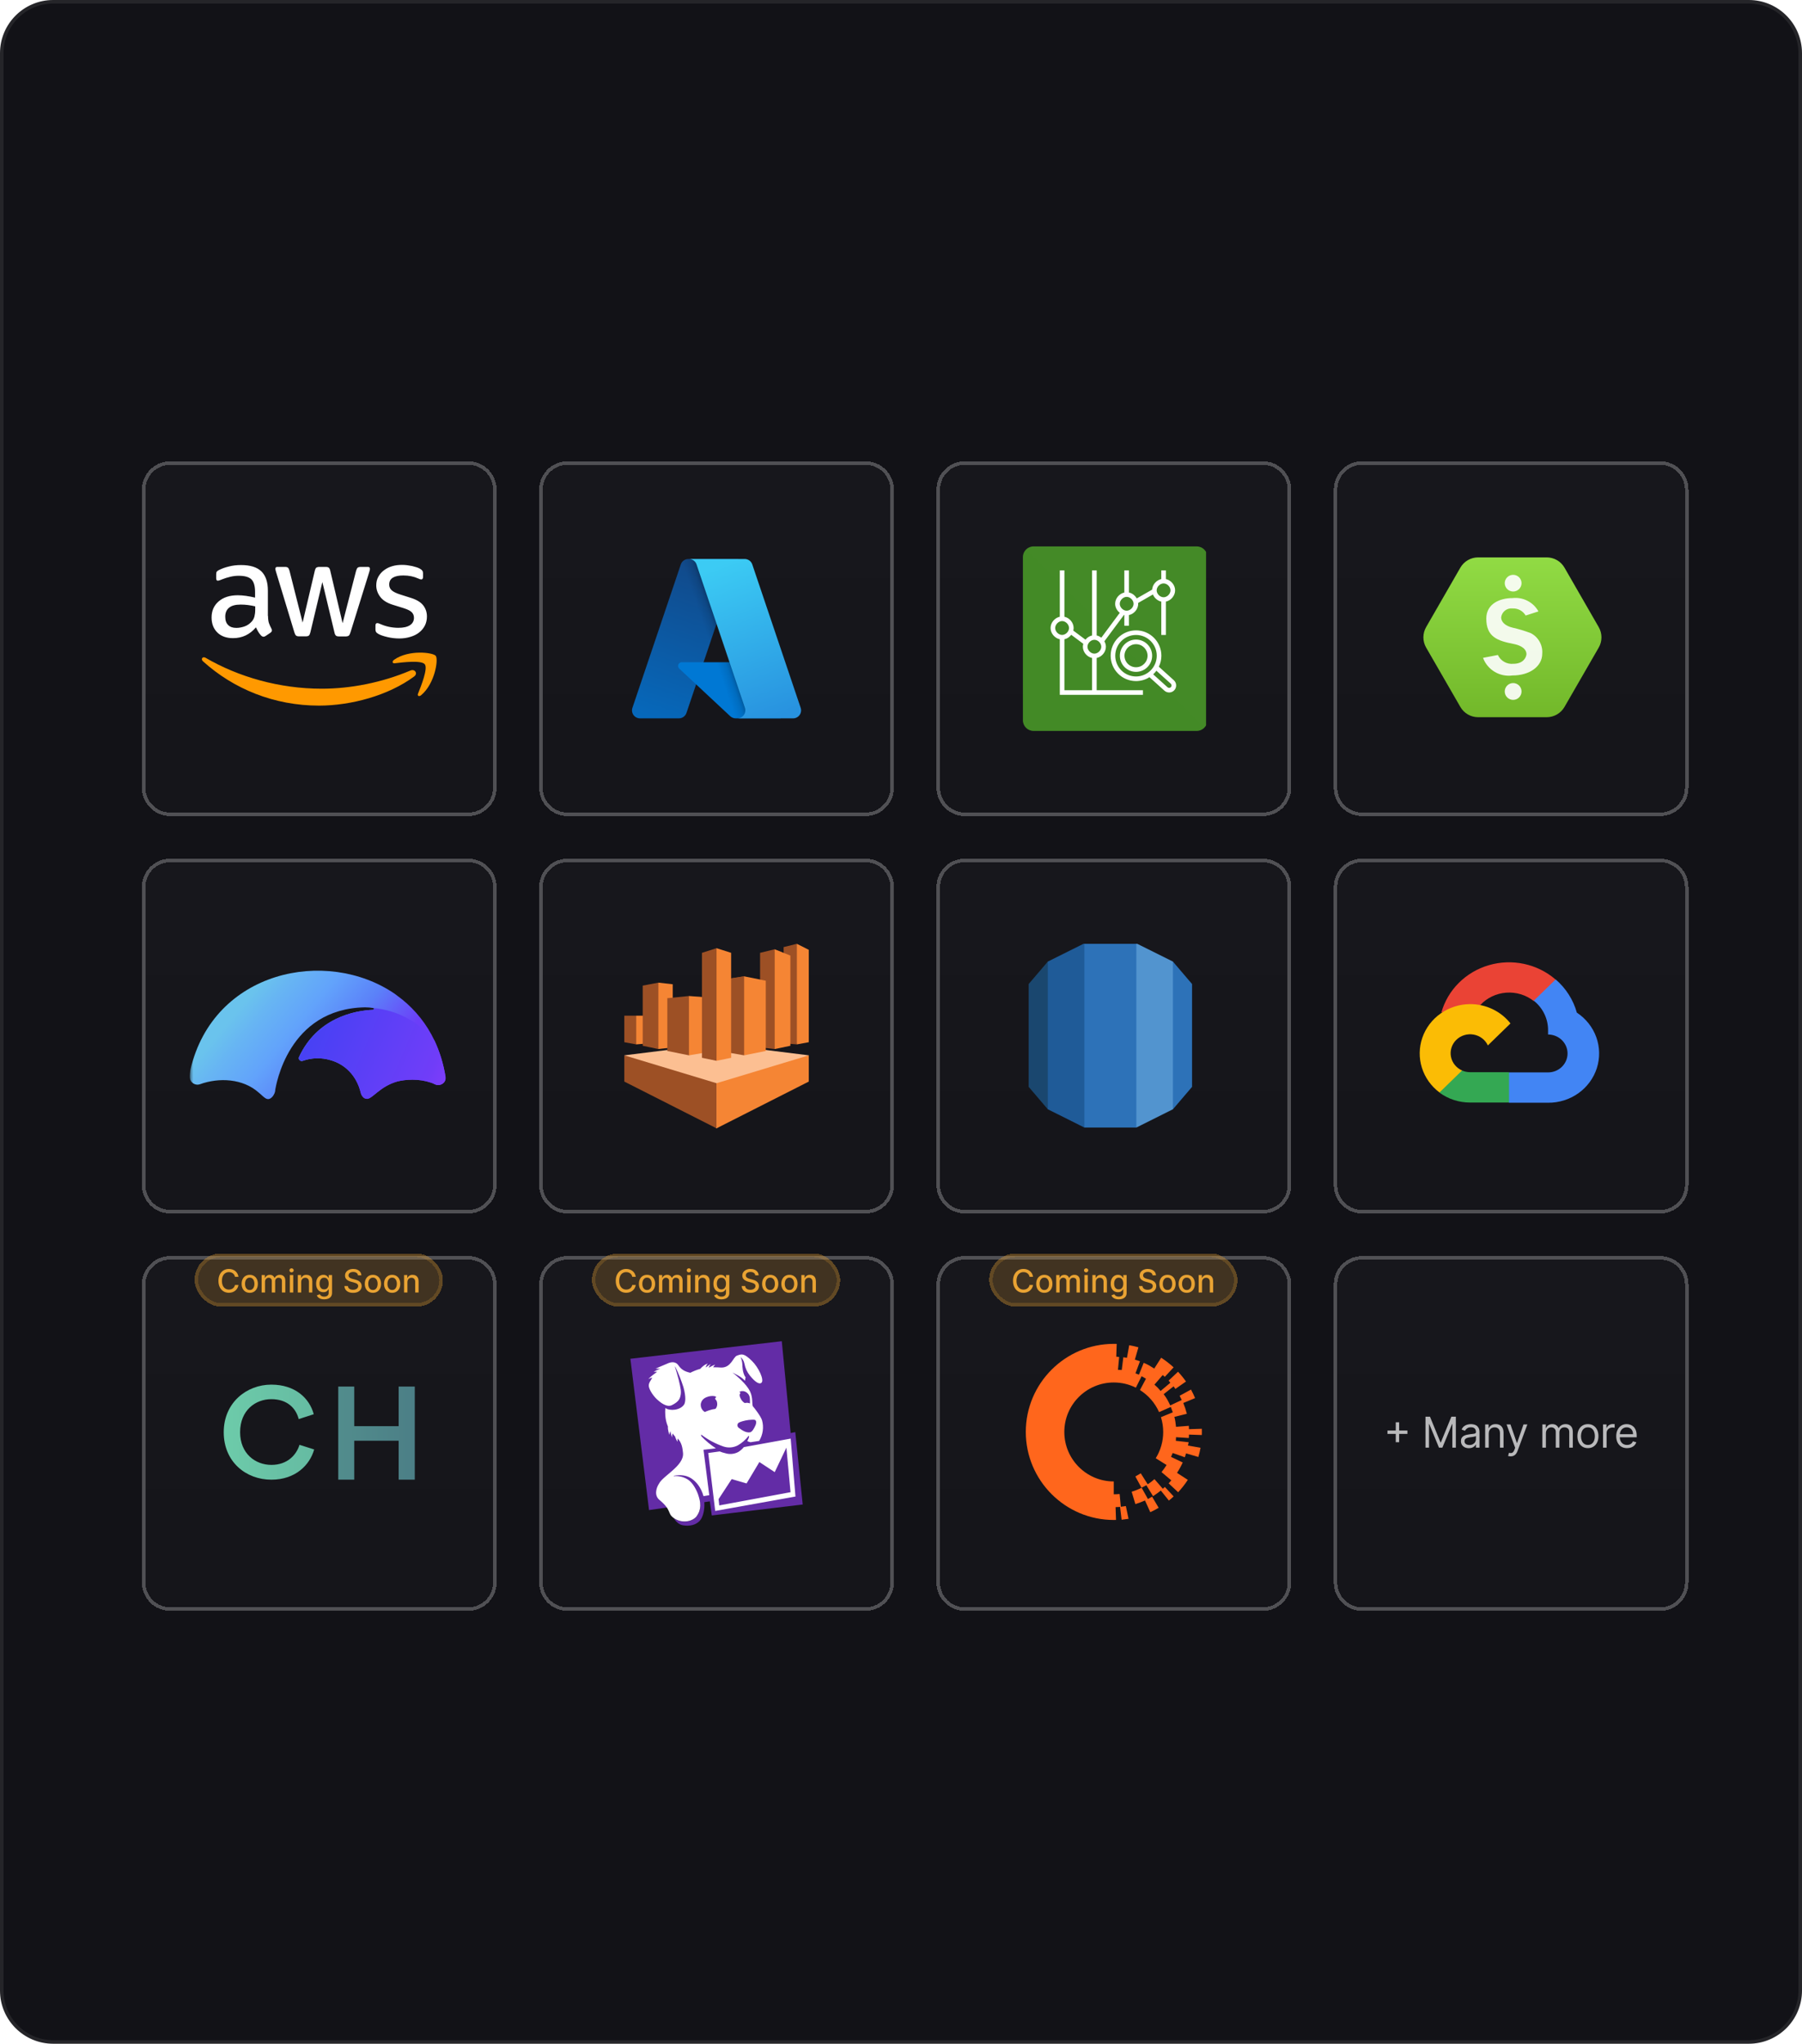 <svg width="508" height="576" viewBox="0 0 508 576" fill="none" xmlns="http://www.w3.org/2000/svg">
<path d="M15 0.5H493C501.008 0.5 507.5 6.992 507.5 15V561C507.5 569.008 501.008 575.5 493 575.5H15C6.992 575.5 0.5 569.008 0.5 561V15C0.5 6.992 6.992 0.5 15 0.5Z" fill="#121217"/>
<path d="M15 0.5H493C501.008 0.5 507.5 6.992 507.5 15V561C507.5 569.008 501.008 575.5 493 575.5H15C6.992 575.5 0.5 569.008 0.5 561V15C0.5 6.992 6.992 0.5 15 0.5Z" stroke="#252529"/>
<g filter="url(#filter0_d_2877_11304)">
<path d="M36 134C36 129.582 39.582 126 44 126H128C132.418 126 136 129.582 136 134V218C136 222.418 132.418 226 128 226H44C39.582 226 36 222.418 36 218V134Z" fill="url(#paint0_linear_2877_11304)" fill-opacity="0.03" shape-rendering="crispEdges"/>
<path d="M44 126.5H128C132.142 126.5 135.5 129.858 135.5 134V218C135.5 222.142 132.142 225.5 128 225.5H44C39.858 225.5 36.5 222.142 36.5 218V134C36.5 129.987 39.651 126.711 43.614 126.51L44 126.5Z" stroke="#505054" shape-rendering="crispEdges"/>
<path d="M71.561 169.611C71.561 170.427 71.649 171.089 71.803 171.574C71.979 172.059 72.199 172.589 72.507 173.162C72.617 173.339 72.661 173.515 72.661 173.669C72.661 173.89 72.529 174.111 72.243 174.331L70.856 175.258C70.658 175.39 70.46 175.456 70.284 175.456C70.064 175.456 69.844 175.346 69.624 175.147C69.316 174.817 69.052 174.464 68.831 174.111C68.611 173.736 68.391 173.316 68.149 172.809C66.432 174.839 64.275 175.853 61.678 175.853C59.829 175.853 58.354 175.324 57.276 174.265C56.197 173.206 55.647 171.794 55.647 170.03C55.647 168.155 56.307 166.633 57.65 165.485C58.992 164.338 60.775 163.765 63.042 163.765C63.791 163.765 64.561 163.831 65.376 163.941C66.19 164.052 67.026 164.228 67.907 164.427V162.816C67.907 161.14 67.555 159.971 66.872 159.287C66.168 158.603 64.98 158.272 63.285 158.272C62.514 158.272 61.722 158.36 60.907 158.559C60.093 158.757 59.301 159 58.53 159.309C58.178 159.463 57.914 159.551 57.76 159.596C57.606 159.64 57.496 159.662 57.408 159.662C57.1 159.662 56.946 159.441 56.946 158.978V157.897C56.946 157.544 56.989 157.279 57.1 157.125C57.21 156.971 57.408 156.816 57.716 156.662C58.486 156.265 59.411 155.934 60.489 155.669C61.568 155.382 62.712 155.25 63.923 155.25C66.542 155.25 68.457 155.846 69.69 157.037C70.9 158.228 71.517 160.037 71.517 162.463V169.611H71.561ZM62.624 172.964C63.351 172.964 64.099 172.831 64.891 172.566C65.684 172.302 66.388 171.816 66.983 171.155C67.335 170.736 67.599 170.272 67.731 169.743C67.863 169.213 67.951 168.574 67.951 167.824V166.897C67.313 166.743 66.63 166.61 65.926 166.522C65.222 166.434 64.539 166.39 63.857 166.39C62.382 166.39 61.304 166.677 60.577 167.272C59.851 167.868 59.499 168.706 59.499 169.809C59.499 170.846 59.763 171.618 60.313 172.147C60.841 172.699 61.612 172.964 62.624 172.964ZM80.299 175.346C79.903 175.346 79.639 175.28 79.463 175.125C79.287 174.993 79.132 174.684 79 174.265L73.828 157.213C73.696 156.772 73.63 156.485 73.63 156.331C73.63 155.978 73.806 155.779 74.158 155.779H76.315C76.733 155.779 77.019 155.846 77.174 156C77.35 156.132 77.482 156.441 77.614 156.86L81.312 171.464L84.745 156.86C84.855 156.419 84.987 156.132 85.163 156C85.34 155.868 85.648 155.779 86.044 155.779H87.805C88.223 155.779 88.509 155.846 88.685 156C88.861 156.132 89.015 156.441 89.103 156.86L92.581 171.64L96.389 156.86C96.521 156.419 96.675 156.132 96.829 156C97.005 155.868 97.291 155.779 97.688 155.779H99.735C100.087 155.779 100.285 155.956 100.285 156.331C100.285 156.441 100.263 156.551 100.241 156.684C100.219 156.816 100.175 156.993 100.087 157.235L94.782 174.287C94.65 174.728 94.496 175.015 94.32 175.147C94.144 175.28 93.858 175.368 93.484 175.368H91.591C91.172 175.368 90.886 175.302 90.71 175.147C90.534 174.993 90.38 174.706 90.292 174.265L86.88 160.037L83.491 174.243C83.381 174.684 83.249 174.971 83.072 175.125C82.896 175.28 82.588 175.346 82.192 175.346H80.299ZM108.583 175.942C107.439 175.942 106.294 175.809 105.193 175.544C104.093 175.28 103.234 174.993 102.662 174.662C102.31 174.464 102.068 174.243 101.98 174.044C101.892 173.846 101.848 173.625 101.848 173.427V172.302C101.848 171.839 102.024 171.618 102.354 171.618C102.486 171.618 102.618 171.64 102.75 171.684C102.882 171.728 103.08 171.816 103.3 171.905C104.049 172.236 104.863 172.5 105.722 172.677C106.602 172.853 107.461 172.941 108.341 172.941C109.728 172.941 110.806 172.699 111.555 172.214C112.303 171.728 112.699 171.022 112.699 170.118C112.699 169.5 112.501 168.993 112.105 168.574C111.709 168.155 110.96 167.78 109.882 167.427L106.69 166.434C105.083 165.927 103.895 165.177 103.168 164.184C102.442 163.213 102.068 162.132 102.068 160.985C102.068 160.059 102.266 159.243 102.662 158.537C103.058 157.831 103.587 157.213 104.247 156.728C104.907 156.221 105.656 155.846 106.536 155.581C107.417 155.316 108.341 155.206 109.309 155.206C109.794 155.206 110.3 155.228 110.784 155.294C111.29 155.36 111.753 155.448 112.215 155.537C112.655 155.647 113.073 155.757 113.47 155.89C113.866 156.022 114.174 156.154 114.394 156.287C114.702 156.463 114.922 156.64 115.054 156.838C115.186 157.015 115.252 157.257 115.252 157.566V158.603C115.252 159.066 115.076 159.309 114.746 159.309C114.57 159.309 114.284 159.221 113.91 159.044C112.655 158.471 111.246 158.184 109.684 158.184C108.429 158.184 107.439 158.382 106.756 158.801C106.074 159.221 105.722 159.86 105.722 160.765C105.722 161.382 105.942 161.912 106.382 162.331C106.822 162.75 107.637 163.169 108.803 163.544L111.929 164.537C113.514 165.044 114.658 165.75 115.34 166.655C116.023 167.559 116.353 168.596 116.353 169.743C116.353 170.691 116.155 171.552 115.781 172.302C115.384 173.052 114.856 173.714 114.174 174.243C113.492 174.794 112.677 175.192 111.731 175.478C110.74 175.787 109.706 175.942 108.583 175.942Z" fill="white"/>
<path fill-rule="evenodd" clip-rule="evenodd" d="M112.743 186.662C105.502 192.022 94.98 194.868 85.934 194.868C73.255 194.868 61.832 190.169 53.204 182.36C52.521 181.743 53.138 180.905 53.952 181.39C63.285 186.816 74.796 190.103 86.704 190.103C94.738 190.103 103.565 188.427 111.687 184.985C112.897 184.434 113.932 185.78 112.743 186.662Z" fill="#FF9900"/>
<path fill-rule="evenodd" clip-rule="evenodd" d="M115.759 183.221C114.834 182.03 109.64 182.647 107.284 182.934C106.58 183.022 106.47 182.405 107.108 181.941C111.246 179.03 118.048 179.868 118.84 180.839C119.633 181.831 118.62 188.648 114.746 191.912C114.152 192.42 113.58 192.155 113.844 191.493C114.724 189.309 116.683 184.39 115.759 183.221Z" fill="#FF9900"/>
</g>
<g filter="url(#filter1_d_2877_11304)">
<path d="M148 134C148 129.582 151.582 126 156 126H240C244.418 126 248 129.582 248 134V218C248 222.418 244.418 226 240 226H156C151.582 226 148 222.418 148 218V134Z" fill="url(#paint1_linear_2877_11304)" fill-opacity="0.03" shape-rendering="crispEdges"/>
<path d="M156 126.5H240C244.142 126.5 247.5 129.858 247.5 134V218C247.5 222.142 244.142 225.5 240 225.5H156C151.858 225.5 148.5 222.142 148.5 218V134C148.5 129.987 151.651 126.711 155.614 126.51L156 126.5Z" stroke="#505054" shape-rendering="crispEdges"/>
<path d="M190.058 153.545H204.162L189.521 196.925C189.37 197.371 189.084 197.758 188.702 198.033C188.319 198.307 187.861 198.455 187.39 198.455H176.414C176.058 198.455 175.706 198.37 175.389 198.207C175.072 198.045 174.798 197.809 174.59 197.519C174.382 197.23 174.246 196.895 174.193 196.542C174.141 196.19 174.172 195.83 174.286 195.492L187.927 155.074C188.078 154.628 188.364 154.241 188.746 153.966C189.129 153.692 189.587 153.545 190.058 153.545Z" fill="url(#paint2_linear_2877_11304)"/>
<path d="M210.553 182.641H188.188C187.98 182.64 187.776 182.703 187.604 182.82C187.433 182.937 187.3 183.103 187.223 183.296C187.147 183.489 187.131 183.701 187.177 183.904C187.223 184.107 187.329 184.291 187.481 184.433L201.852 197.847C202.271 198.237 202.822 198.454 203.394 198.454H216.058L210.553 182.641Z" fill="#0078D4"/>
<path d="M190.058 153.545C189.582 153.544 189.118 153.694 188.734 153.975C188.35 154.255 188.065 154.651 187.922 155.105L174.303 195.456C174.182 195.795 174.143 196.158 174.192 196.515C174.24 196.872 174.374 197.212 174.582 197.506C174.789 197.8 175.065 198.04 175.385 198.205C175.705 198.371 176.06 198.457 176.42 198.456H187.68C188.099 198.381 188.491 198.196 188.815 197.92C189.14 197.644 189.385 197.287 189.527 196.885L192.243 188.881L201.944 197.929C202.35 198.265 202.86 198.451 203.388 198.456H216.005L210.471 182.642L194.34 182.646L204.213 153.545H190.058Z" fill="url(#paint3_linear_2877_11304)"/>
<path d="M208.072 155.073C207.922 154.628 207.636 154.241 207.254 153.967C206.872 153.693 206.414 153.545 205.944 153.545H190.226C190.696 153.545 191.154 153.693 191.535 153.967C191.917 154.241 192.203 154.628 192.354 155.073L205.995 195.492C206.109 195.83 206.141 196.19 206.088 196.543C206.035 196.895 205.899 197.23 205.691 197.52C205.484 197.81 205.21 198.046 204.892 198.208C204.575 198.371 204.224 198.456 203.867 198.456H219.586C219.943 198.456 220.294 198.371 220.611 198.208C220.929 198.045 221.202 197.809 221.41 197.52C221.618 197.23 221.754 196.895 221.807 196.543C221.859 196.19 221.827 195.83 221.713 195.492L208.072 155.073Z" fill="url(#paint4_linear_2877_11304)"/>
</g>
<g filter="url(#filter2_d_2877_11304)">
<path d="M260 134C260 129.582 263.582 126 268 126H352C356.418 126 360 129.582 360 134V218C360 222.418 356.418 226 352 226H268C263.582 226 260 222.418 260 218V134Z" fill="url(#paint5_linear_2877_11304)" fill-opacity="0.03" shape-rendering="crispEdges"/>
<path d="M268 126.5H352C356.142 126.5 359.5 129.858 359.5 134V218C359.5 222.142 356.142 225.5 352 225.5H268C263.858 225.5 260.5 222.142 260.5 218V134C260.5 129.987 263.651 126.711 267.614 126.51L268 126.5Z" stroke="#505054" shape-rendering="crispEdges"/>
<g clip-path="url(#clip0_2877_11304)">
<path fill-rule="evenodd" clip-rule="evenodd" d="M284.365 153C284.365 151.343 285.708 150 287.365 150H333.365C335.022 150 336.365 151.343 336.365 153V199C336.365 200.657 335.022 202 333.365 202H287.365C285.708 202 284.365 200.657 284.365 199V153Z" fill="url(#paint6_linear_2877_11304)"/>
<path fill-rule="evenodd" clip-rule="evenodd" d="M316.252 184.055C315.391 184.054 314.565 183.712 313.955 183.102C313.346 182.493 313.003 181.667 313.002 180.805C313.002 179.014 314.46 177.555 316.252 177.555C318.045 177.555 319.502 179.014 319.502 180.805C319.502 182.597 318.045 184.055 316.252 184.055ZM316.252 176.255C313.743 176.255 311.702 178.296 311.702 180.805C311.702 183.314 313.743 185.355 316.252 185.355C318.761 185.355 320.802 183.314 320.802 180.805C320.802 178.296 318.761 176.255 316.252 176.255ZM326.096 189.643C325.975 189.777 325.806 189.858 325.625 189.867C325.445 189.877 325.268 189.814 325.134 189.693L321.095 186.051C321.428 185.743 321.732 185.405 322.001 185.038L326.045 188.681C326.179 188.802 326.259 188.971 326.269 189.151C326.278 189.332 326.216 189.508 326.096 189.643ZM310.402 180.805C310.402 177.58 313.027 174.955 316.252 174.955C319.478 174.955 322.102 177.58 322.102 180.805C322.102 184.031 319.478 186.655 316.252 186.655C314.701 186.654 313.214 186.037 312.118 184.94C311.021 183.843 310.404 182.356 310.402 180.805ZM326.916 187.715L322.686 183.905C323.141 182.966 323.402 181.917 323.402 180.805C323.402 176.862 320.194 173.655 316.252 173.655C314.357 173.657 312.539 174.411 311.199 175.752C309.858 177.092 309.104 178.91 309.102 180.805C309.102 184.748 312.311 187.955 316.252 187.955C317.595 187.955 318.911 187.573 320.046 186.854L324.264 190.659C324.655 191.011 325.169 191.193 325.693 191.165C326.218 191.138 326.71 190.904 327.062 190.514C327.412 190.122 327.593 189.609 327.566 189.084C327.538 188.56 327.305 188.068 326.916 187.715ZM296.065 176.175C296.835 175.992 297.517 175.544 297.99 174.909L301.392 177.453C301.313 177.718 301.27 177.993 301.266 178.27C301.266 179.777 302.419 181.124 303.861 181.445V190.527H296.065V176.175ZM293.467 172.998C293.467 171.993 294.414 171.042 295.416 171.042C296.417 171.042 297.365 171.993 297.365 172.998C297.365 174 296.417 174.946 295.416 174.946C294.414 174.946 293.467 174 293.467 172.998ZM304.515 176.32C305.516 176.32 306.463 177.268 306.463 178.27C306.463 179.271 305.516 180.219 304.515 180.219C303.512 180.219 302.566 179.271 302.566 178.27C302.566 177.268 303.512 176.32 304.515 176.32ZM313.62 164.217C314.621 164.217 315.568 165.165 315.568 166.167C315.568 167.168 314.621 168.116 313.62 168.116C312.617 168.116 311.671 167.168 311.671 166.167C311.671 165.165 312.617 164.217 313.62 164.217ZM324.025 160.43C325.026 160.43 325.974 161.377 325.974 162.379C325.974 163.381 325.026 164.329 324.025 164.329C323.023 164.329 322.075 163.381 322.075 162.379C322.075 161.377 323.023 160.43 324.025 160.43ZM305.161 181.448C306.605 181.129 307.763 179.781 307.763 178.27C307.763 177.722 307.598 177.203 307.336 176.739L312.857 169.306C312.89 169.315 312.922 169.332 312.958 169.339V172.355H314.258V169.347C315.706 169.031 316.868 167.681 316.868 166.167C316.868 166.088 316.849 166.013 316.842 165.936L321.018 163.549C321.426 164.54 322.321 165.322 323.375 165.556V174.951H324.675V165.556C326.118 165.235 327.274 163.888 327.274 162.379C327.274 160.87 326.118 159.523 324.675 159.203V156.755H323.375V159.203C321.997 159.509 320.896 160.752 320.797 162.178L316.454 164.661C315.994 163.83 315.191 163.19 314.258 162.986V156.755H312.958V162.994C311.519 163.319 310.371 164.662 310.371 166.167C310.371 167.18 310.898 168.108 311.675 168.714L306.466 175.729C306.084 175.422 305.638 175.204 305.161 175.092V156.755H303.861V175.094C303.124 175.27 302.469 175.689 302 176.284L298.567 173.718C298.626 173.484 298.665 173.245 298.665 172.998C298.665 171.484 297.508 170.135 296.065 169.815V156.755H294.765V169.816C293.322 170.138 292.167 171.486 292.167 172.998C292.167 174.507 293.322 175.852 294.765 176.173V191.827H318.202V190.527H305.161V181.448Z" fill="white"/>
</g>
</g>
<g filter="url(#filter3_d_2877_11304)">
<path d="M372 134C372 129.582 375.582 126 380 126H464C468.418 126 472 129.582 472 134V218C472 222.418 468.418 226 464 226H380C375.582 226 372 222.418 372 218V134Z" fill="url(#paint7_linear_2877_11304)" fill-opacity="0.03" shape-rendering="crispEdges"/>
<path d="M380 126.5H464C468.142 126.5 471.5 129.858 471.5 134V218C471.5 222.142 468.142 225.5 464 225.5H380C375.858 225.5 372.5 222.142 372.5 218V134C372.5 129.987 375.651 126.711 379.614 126.51L380 126.5Z" stroke="#505054" shape-rendering="crispEdges"/>
<path d="M432.043 153.094H412.687C411.674 153.095 410.679 153.362 409.802 153.869C408.925 154.376 408.196 155.105 407.69 155.983L398.041 172.738C397.534 173.617 397.267 174.613 397.267 175.627C397.267 176.641 397.534 177.638 398.041 178.516L407.69 195.243C408.196 196.12 408.925 196.849 409.802 197.356C410.679 197.863 411.674 198.13 412.687 198.132H432.043C433.056 198.13 434.051 197.863 434.928 197.356C435.806 196.849 436.534 196.12 437.041 195.243L446.69 178.516C447.197 177.638 447.464 176.641 447.464 175.627C447.464 174.613 447.197 173.617 446.69 172.738L437.041 155.983C436.534 155.105 435.806 154.376 434.928 153.869C434.051 153.362 433.056 153.095 432.043 153.094Z" fill="url(#paint8_linear_2877_11304)"/>
<path opacity="0.9" d="M422.569 162.714C421.945 162.714 421.347 162.468 420.904 162.03C420.46 161.592 420.207 160.997 420.2 160.374C420.2 159.746 420.449 159.143 420.894 158.699C421.338 158.254 421.94 158.005 422.569 158.005C423.197 158.005 423.799 158.254 424.244 158.699C424.688 159.143 424.937 159.746 424.937 160.374C424.93 160.997 424.677 161.592 424.233 162.03C423.79 162.468 423.192 162.714 422.569 162.714ZM420.2 190.88C420.2 191.509 420.449 192.111 420.894 192.555C421.338 193 421.94 193.249 422.569 193.249C423.197 193.249 423.799 193 424.244 192.555C424.688 192.111 424.937 191.509 424.937 190.88C424.937 190.252 424.688 189.65 424.244 189.205C423.799 188.761 423.197 188.512 422.569 188.512C421.94 188.512 421.338 188.761 420.894 189.205C420.449 189.65 420.2 190.252 420.2 190.88ZM422.626 183.08C421.731 183.17 420.83 182.979 420.049 182.534C419.267 182.089 418.643 181.412 418.264 180.596L414.075 181.405C414.689 183.051 415.843 184.439 417.35 185.342C418.857 186.245 420.626 186.609 422.366 186.374C427.249 186.374 430.773 183.803 430.773 180.22C430.863 179.046 430.604 177.871 430.028 176.843C429.452 175.815 428.586 174.98 427.537 174.443C425.853 173.799 424.125 173.278 422.366 172.883C420.431 172.42 419.189 171.352 419.189 169.994C419.283 169.242 419.669 168.557 420.263 168.087C420.857 167.617 421.613 167.399 422.366 167.48C423.111 167.437 423.853 167.6 424.511 167.952C425.168 168.303 425.716 168.83 426.093 169.474L429.704 168.318C428.992 167.035 427.914 165.992 426.607 165.323C425.3 164.655 423.824 164.39 422.366 164.563C418.957 164.563 415 166.065 415 170.34C415 175.569 418.206 176.609 422.771 177.505C423.84 177.707 426.324 178.429 426.324 180.394C426.209 181.492 425.255 183.08 422.626 183.08Z" fill="url(#paint9_linear_2877_11304)"/>
</g>
<g filter="url(#filter4_d_2877_11304)">
<path d="M36 246C36 241.582 39.582 238 44 238H128C132.418 238 136 241.582 136 246V330C136 334.418 132.418 338 128 338H44C39.582 338 36 334.418 36 330V246Z" fill="url(#paint10_linear_2877_11304)" fill-opacity="0.03" shape-rendering="crispEdges"/>
<path d="M44 238.5H128C132.142 238.5 135.5 241.858 135.5 246V330C135.5 334.142 132.142 337.5 128 337.5H44C39.858 337.5 36.5 334.142 36.5 330V246C36.5 241.987 39.651 238.711 43.614 238.51L44 238.5Z" stroke="#505054" shape-rendering="crispEdges"/>
<g clip-path="url(#clip1_2877_11304)">
<mask id="mask0_2877_11304" style="mask-type:luminance" maskUnits="userSpaceOnUse" x="49" y="260" width="252" height="53">
<path d="M49.5 260.5H300.5V312.5H49.5V260.5Z" fill="white"/>
</mask>
<g mask="url(#mask0_2877_11304)">
<path d="M121.6 299.8C121.6 299.933 121.6 300.033 121.6 300.1C121.4 301.5 119.8 302.2 118.6 301.6C118.2 301.4 117.8 301.2 117.4 301.1C115.8 300.567 114.1 300.3 112.3 300.3C110.6 300.3 109.2 300.5 108 300.8C103.1 302.2 101.1 305.6 99.5 305.7C99 305.7 98.5 305.5 98.1 304.9C97.9 304.633 97.767 304.333 97.7 304C96.5 299 93.1 295.9 89.2 294.8C86.6 294 83.8 294.1 81.3 295C80.6 295.2 80 294.5 80.3 293.9C85.4 282.9 95.9 280.8 101.2 280.6C101.5 280.5 101.5 280.1 101.2 280.1C100.467 279.967 99.7 279.9 98.9 279.9C77.1 280.3 73.8 302.2 73.6 303.1C73.6 303.5 73.5 304 73.2 304.5C73.067 304.767 72.9 305 72.7 305.2C71.3 306.6 70.4 305.1 68.9 303.9C64.5 300 57.8 299.6 52.3 301.6C51.1 302 49.7 301.2 49.5 299.8C49.4 299 49.6 298.1 49.7 297.4C56.2 269.6 88 262.9 107.3 276.1C107.967 276.633 108.667 277.167 109.4 277.7C113.1 280.7 116.3 284.6 118.5 289.3C119.9 292.3 121 295.7 121.6 299.5C121.6 299.633 121.6 299.733 121.6 299.8Z" fill="url(#paint11_linear_2877_11304)"/>
<path d="M121.6 299.8C121.6 299.933 121.6 300.033 121.6 300.1C121.4 301.5 119.8 302.2 118.6 301.6C118.2 301.4 117.8 301.2 117.4 301.1C115.8 300.567 114.1 300.3 112.3 300.3C110.6 300.3 109.2 300.5 108 300.8C103.1 302.2 101.1 305.6 99.5 305.7C99 305.7 98.5 305.5 98.1 304.9C97.9 304.633 97.767 304.333 97.7 304C96.5 299 93.1 295.9 89.2 294.8C86.6 294 83.8 294.1 81.3 295C80.6 295.2 80 294.5 80.3 293.9C85.4 282.9 95.9 280.8 101.2 280.6C101.5 280.5 101.5 280.1 101.2 280.1C108.2 280.7 114.3 284.2 118.5 289.3C119.9 292.3 121 295.7 121.6 299.5C121.6 299.633 121.6 299.733 121.6 299.8Z" fill="url(#paint12_linear_2877_11304)"/>
</g>
</g>
</g>
<g filter="url(#filter5_d_2877_11304)">
<path d="M148 246C148 241.582 151.582 238 156 238H240C244.418 238 248 241.582 248 246V330C248 334.418 244.418 338 240 338H156C151.582 338 148 334.418 148 330V246Z" fill="url(#paint13_linear_2877_11304)" fill-opacity="0.03" shape-rendering="crispEdges"/>
<path d="M156 238.5H240C244.142 238.5 247.5 241.858 247.5 246V330C247.5 334.142 244.142 337.5 240 337.5H156C151.858 337.5 148.5 334.142 148.5 330V246C148.5 241.987 151.651 238.711 155.614 238.51L156 238.5Z" stroke="#505054" shape-rendering="crispEdges"/>
<g clip-path="url(#clip2_2877_11304)">
<path fill-rule="evenodd" clip-rule="evenodd" d="M224 293.432L198 290.194L172 293.432L198 314L224 293.432Z" fill="#FCBF92"/>
<path fill-rule="evenodd" clip-rule="evenodd" d="M172 293.432L198 301.29V314L172 300.827V293.432Z" fill="#9D5025"/>
<path fill-rule="evenodd" clip-rule="evenodd" d="M224 293.432L198 301.29V314L224 300.827V293.432Z" fill="#F58534"/>
<path fill-rule="evenodd" clip-rule="evenodd" d="M175.357 282.259H172V289.731L175.357 290.349L179.089 286.347L175.357 282.26V282.259Z" fill="#9D5025"/>
<path fill-rule="evenodd" clip-rule="evenodd" d="M179.089 290.04L175.357 290.349V282.259H179.089V290.04Z" fill="#F58534"/>
<path fill-rule="evenodd" clip-rule="evenodd" d="M181.605 272.941L177.185 273.783V290.735L181.605 291.662L185.651 282.259L181.605 272.94V272.941Z" fill="#9D5025"/>
<path fill-rule="evenodd" clip-rule="evenodd" d="M185.65 291.199L181.605 291.662V272.941L185.65 273.404V291.199Z" fill="#F58534"/>
<path fill-rule="evenodd" clip-rule="evenodd" d="M190.223 276.711L184.121 277.33V292.196L190.223 293.432L196.7 285.033L190.223 276.711Z" fill="#9D5025"/>
<path fill-rule="evenodd" clip-rule="evenodd" d="M194.337 292.737L190.223 293.432V276.711L194.337 277.02V292.737Z" fill="#F58534"/>
<path fill-rule="evenodd" clip-rule="evenodd" d="M198 263.229L193.886 264.542V294.128L198 294.969L202.114 279.099L198 263.229Z" fill="#9D5025"/>
<path fill-rule="evenodd" clip-rule="evenodd" d="M201.808 292.737L205.777 293.432L211.879 282.259L205.777 271.164L201.808 271.782V292.737Z" fill="#9D5025"/>
<path fill-rule="evenodd" clip-rule="evenodd" d="M211.879 282.259L205.777 271.164L201.808 271.782" fill="#9D5025"/>
<path fill-rule="evenodd" clip-rule="evenodd" d="M210.273 291.199L214.395 291.663L218.815 277.562L214.395 263.538L210.273 264.542V291.199Z" fill="#9D5025"/>
<path fill-rule="evenodd" clip-rule="evenodd" d="M216.911 290.04L220.643 290.348L224 276.403L220.643 262L216.911 262.927V290.04Z" fill="#9D5025"/>
<path fill-rule="evenodd" clip-rule="evenodd" d="M198 263.228L202.114 264.542V294.128L198 294.969V263.228ZM211.879 272.4L205.777 271.164V293.432L211.879 292.196V272.4ZM218.816 265.315L214.396 263.538V291.663L218.816 290.735V265.315ZM224 263.692L220.643 262V290.349L224 289.731V263.692Z" fill="#F58534"/>
</g>
</g>
<g filter="url(#filter6_d_2877_11304)">
<path d="M260 246C260 241.582 263.582 238 268 238H352C356.418 238 360 241.582 360 246V330C360 334.418 356.418 338 352 338H268C263.582 338 260 334.418 260 330V246Z" fill="url(#paint14_linear_2877_11304)" fill-opacity="0.03" shape-rendering="crispEdges"/>
<path d="M268 238.5H352C356.142 238.5 359.5 241.858 359.5 246V330C359.5 334.142 356.142 337.5 352 337.5H268C263.858 337.5 260.5 334.142 260.5 330V246C260.5 241.987 263.651 238.711 267.614 238.51L268 238.5Z" stroke="#505054" shape-rendering="crispEdges"/>
<g clip-path="url(#clip3_2877_11304)">
<path d="M285.991 302.31L291.384 308.63L291.869 308.054V267.63L291.384 267.019L285.991 273.337V302.31Z" fill="#1A476F"/>
<path d="M291.385 308.63L301.69 313.782L302.118 313.092L302.125 262.412L301.697 261.872L291.385 267.007V308.63Z" fill="#1F5B98"/>
<path d="M332.054 273.337L326.659 267.019L326.056 267.21L326.176 308.114L326.659 308.63L332.054 302.311V273.337Z" fill="#2D72B8"/>
<path d="M316.355 313.782L326.659 308.63V267.007L316.348 261.872L315.86 262.532L315.867 313.032L316.355 313.782Z" fill="#5294CF"/>
<path d="M301.697 261.872H316.348V313.783H301.697V261.872Z" fill="#2D72B8"/>
</g>
</g>
<g filter="url(#filter7_d_2877_11304)">
<path d="M372 246C372 241.582 375.582 238 380 238H464C468.418 238 472 241.582 472 246V330C472 334.418 468.418 338 464 338H380C375.582 338 372 334.418 372 330V246Z" fill="url(#paint15_linear_2877_11304)" fill-opacity="0.03" shape-rendering="crispEdges"/>
<path d="M380 238.5H464C468.142 238.5 471.5 241.858 471.5 246V330C471.5 334.142 468.142 337.5 464 337.5H380C375.858 337.5 372.5 334.142 372.5 330V246C372.5 241.987 375.651 238.711 379.614 238.51L380 238.5Z" stroke="#505054" shape-rendering="crispEdges"/>
<path d="M428.322 278.111H429.865L434.262 273.836L434.478 272.021C431.959 269.859 428.915 268.358 425.633 267.658C422.351 266.958 418.94 267.084 415.722 268.022C412.504 268.96 409.585 270.681 407.241 273.021C404.897 275.361 403.205 278.244 402.325 281.396C402.815 281.201 403.358 281.169 403.868 281.306L412.662 279.896C412.662 279.896 413.11 279.176 413.341 279.221C415.225 277.209 417.829 275.973 420.62 275.767C423.411 275.561 426.177 276.399 428.353 278.111H428.322Z" fill="#EA4335"/>
<path d="M440.527 281.396C439.517 277.778 437.442 274.525 434.557 272.036L428.385 278.036C429.671 279.058 430.702 280.35 431.4 281.816C432.097 283.281 432.443 284.882 432.412 286.496V287.561C433.133 287.561 433.848 287.699 434.514 287.968C435.18 288.236 435.786 288.629 436.296 289.125C436.806 289.621 437.21 290.21 437.486 290.858C437.763 291.505 437.905 292.2 437.905 292.901C437.905 293.602 437.763 294.297 437.486 294.945C437.21 295.593 436.806 296.181 436.296 296.677C435.786 297.173 435.18 297.566 434.514 297.835C433.848 298.103 433.133 298.241 432.412 298.241H421.427L420.331 299.321V305.726L421.427 306.791H432.412C435.48 306.814 438.473 305.877 440.951 304.118C443.428 302.359 445.257 299.871 446.167 297.023C447.077 294.175 447.02 291.117 446.004 288.303C444.989 285.489 443.068 283.067 440.527 281.396Z" fill="#4285F4"/>
<path d="M410.427 306.731H421.412V298.181H410.427C409.644 298.181 408.871 298.017 408.159 297.701L406.616 298.166L402.188 302.441L401.803 303.941C404.286 305.764 407.316 306.744 410.427 306.731Z" fill="#34A853"/>
<path d="M410.429 278.996C407.452 279.013 404.556 279.934 402.143 281.629C399.731 283.325 397.924 285.71 396.974 288.453C396.024 291.195 395.979 294.158 396.845 296.926C397.711 299.695 399.445 302.132 401.804 303.896L408.176 297.701C407.366 297.345 406.657 296.804 406.11 296.123C405.563 295.443 405.194 294.643 405.034 293.793C404.875 292.944 404.929 292.069 405.194 291.244C405.459 290.419 405.925 289.669 406.554 289.059C407.182 288.448 407.953 287.994 408.801 287.737C409.65 287.48 410.549 287.426 411.424 287.581C412.298 287.736 413.12 288.095 413.82 288.627C414.52 289.159 415.077 289.849 415.443 290.636L421.815 284.441C420.477 282.741 418.754 281.365 416.778 280.42C414.803 279.476 412.63 278.988 410.429 278.996Z" fill="#FBBC05"/>
</g>
<g filter="url(#filter8_d_2877_11304)">
<path d="M36 358C36 353.582 39.582 350 44 350H128C132.418 350 136 353.582 136 358V442C136 446.418 132.418 450 128 450H44C39.582 450 36 446.418 36 442V358Z" fill="url(#paint16_linear_2877_11304)" fill-opacity="0.03" shape-rendering="crispEdges"/>
<path d="M44 350.5H128C132.142 350.5 135.5 353.858 135.5 358V442C135.5 446.142 132.142 449.5 128 449.5H44C39.858 449.5 36.5 446.142 36.5 442V358C36.5 353.987 39.651 350.711 43.614 350.51L44 350.5Z" stroke="#505054" shape-rendering="crispEdges"/>
<g clip-path="url(#clip4_2877_11304)">
<path d="M108.385 413.027V402.043H95.866V413.027H91.36V386.784H95.866V397.949H108.385V386.784H112.929V413.027H108.385Z" fill="url(#paint17_linear_2877_11304)"/>
<path d="M59.071 399.65C59.071 391.276 65.567 386.238 72.475 386.238C79.231 386.238 83.249 390.08 84.45 394.577L80.208 395.954C79.418 392.835 76.942 390.335 72.475 390.335C68.084 390.335 63.689 393.419 63.689 399.652C63.689 405.67 67.971 408.86 72.513 408.86C76.98 408.86 79.534 406.104 80.434 403.205L84.564 404.51C83.363 408.86 79.308 413.027 72.513 413.027C65.342 413.027 59.071 408.024 59.071 399.65Z" fill="url(#paint18_linear_2877_11304)"/>
</g>
<g filter="url(#filter9_dd_2877_11304)">
<rect x="50.859" y="344.264" width="70" height="15" rx="7.5" fill="#E9A333" fill-opacity="0.2" shape-rendering="crispEdges"/>
<rect x="51.359" y="344.764" width="69" height="14" rx="7" stroke="#E9A333" stroke-opacity="0.2" shape-rendering="crispEdges"/>
<path d="M63.231 350.847H62.234C62.195 350.634 62.124 350.446 62.02 350.284C61.915 350.122 61.787 349.985 61.636 349.872C61.485 349.759 61.315 349.674 61.128 349.616C60.943 349.559 60.745 349.53 60.537 349.53C60.16 349.53 59.822 349.625 59.523 349.814C59.227 350.004 58.993 350.282 58.82 350.649C58.65 351.015 58.565 351.463 58.565 351.991C58.565 352.524 58.65 352.973 58.82 353.34C58.993 353.706 59.228 353.983 59.527 354.171C59.825 354.358 60.16 354.452 60.533 354.452C60.74 354.452 60.936 354.424 61.121 354.369C61.309 354.311 61.478 354.227 61.63 354.116C61.781 354.006 61.909 353.87 62.013 353.71C62.12 353.548 62.193 353.363 62.234 353.154L63.231 353.157C63.178 353.479 63.074 353.775 62.921 354.046C62.77 354.314 62.575 354.547 62.336 354.743C62.099 354.937 61.829 355.087 61.524 355.193C61.219 355.3 60.887 355.353 60.527 355.353C59.96 355.353 59.455 355.219 59.012 354.95C58.569 354.68 58.219 354.293 57.964 353.79C57.71 353.287 57.584 352.688 57.584 351.991C57.584 351.292 57.711 350.692 57.967 350.192C58.223 349.689 58.572 349.303 59.015 349.035C59.459 348.764 59.962 348.629 60.527 348.629C60.874 348.629 61.198 348.679 61.499 348.779C61.801 348.877 62.073 349.022 62.314 349.214C62.554 349.403 62.754 349.635 62.911 349.91C63.069 350.183 63.175 350.495 63.231 350.847ZM66.404 355.363C65.944 355.363 65.542 355.257 65.199 355.046C64.856 354.835 64.589 354.54 64.4 354.161C64.21 353.782 64.115 353.339 64.115 352.831C64.115 352.322 64.21 351.877 64.4 351.496C64.589 351.114 64.856 350.818 65.199 350.607C65.542 350.396 65.944 350.291 66.404 350.291C66.864 350.291 67.266 350.396 67.609 350.607C67.952 350.818 68.218 351.114 68.408 351.496C68.597 351.877 68.692 352.322 68.692 352.831C68.692 353.339 68.597 353.782 68.408 354.161C68.218 354.54 67.952 354.835 67.609 355.046C67.266 355.257 66.864 355.363 66.404 355.363ZM66.407 354.561C66.705 354.561 66.952 354.482 67.148 354.324C67.344 354.166 67.489 353.956 67.583 353.694C67.679 353.432 67.727 353.144 67.727 352.828C67.727 352.515 67.679 352.227 67.583 351.965C67.489 351.701 67.344 351.489 67.148 351.329C66.952 351.17 66.705 351.09 66.407 351.09C66.106 351.09 65.857 351.17 65.659 351.329C65.463 351.489 65.317 351.701 65.221 351.965C65.127 352.227 65.081 352.515 65.081 352.828C65.081 353.144 65.127 353.432 65.221 353.694C65.317 353.956 65.463 354.166 65.659 354.324C65.857 354.482 66.106 354.561 66.407 354.561ZM69.759 355.264V350.355H70.676V351.154H70.737C70.839 350.883 71.006 350.672 71.239 350.521C71.471 350.367 71.749 350.291 72.073 350.291C72.401 350.291 72.676 350.367 72.897 350.521C73.121 350.674 73.286 350.885 73.393 351.154H73.444C73.561 350.892 73.747 350.683 74.003 350.527C74.259 350.369 74.563 350.291 74.917 350.291C75.362 350.291 75.726 350.43 76.007 350.709C76.29 350.988 76.432 351.409 76.432 351.972V355.264H75.476V352.061C75.476 351.729 75.386 351.488 75.205 351.339C75.024 351.19 74.807 351.115 74.556 351.115C74.245 351.115 74.003 351.211 73.831 351.403C73.658 351.593 73.572 351.836 73.572 352.135V355.264H72.619V352.001C72.619 351.734 72.536 351.52 72.37 351.358C72.204 351.196 71.987 351.115 71.721 351.115C71.54 351.115 71.373 351.163 71.219 351.259C71.068 351.353 70.945 351.484 70.852 351.652C70.76 351.82 70.714 352.015 70.714 352.237V355.264H69.759ZM77.713 355.264V350.355H78.668V355.264H77.713ZM78.195 349.597C78.029 349.597 77.886 349.542 77.767 349.431C77.65 349.318 77.591 349.184 77.591 349.028C77.591 348.871 77.65 348.736 77.767 348.626C77.886 348.513 78.029 348.456 78.195 348.456C78.362 348.456 78.503 348.513 78.621 348.626C78.74 348.736 78.799 348.871 78.799 349.028C78.799 349.184 78.74 349.318 78.621 349.431C78.503 349.542 78.362 349.597 78.195 349.597ZM80.91 352.349V355.264H79.954V350.355H80.871V351.154H80.932C81.045 350.894 81.222 350.685 81.463 350.527C81.706 350.369 82.011 350.291 82.38 350.291C82.714 350.291 83.007 350.361 83.259 350.502C83.51 350.64 83.705 350.847 83.844 351.122C83.982 351.396 84.051 351.736 84.051 352.141V355.264H83.096V352.256C83.096 351.9 83.003 351.622 82.818 351.422C82.632 351.22 82.378 351.118 82.054 351.118C81.832 351.118 81.635 351.166 81.463 351.262C81.292 351.358 81.157 351.499 81.057 351.684C80.959 351.867 80.91 352.089 80.91 352.349ZM87.391 357.207C87.001 357.207 86.666 357.156 86.384 357.053C86.105 356.951 85.877 356.816 85.701 356.648C85.524 356.479 85.391 356.295 85.304 356.095L86.126 355.756C86.183 355.85 86.26 355.949 86.356 356.053C86.454 356.16 86.586 356.25 86.752 356.325C86.92 356.399 87.137 356.437 87.401 356.437C87.763 356.437 88.062 356.348 88.299 356.171C88.535 355.997 88.654 355.718 88.654 355.334V354.369H88.593C88.535 354.473 88.452 354.589 88.344 354.717C88.237 354.845 88.09 354.956 87.903 355.05C87.715 355.143 87.471 355.19 87.171 355.19C86.783 355.19 86.433 355.1 86.122 354.919C85.813 354.735 85.568 354.466 85.387 354.11C85.208 353.752 85.119 353.312 85.119 352.79C85.119 352.268 85.207 351.82 85.384 351.448C85.563 351.075 85.808 350.789 86.119 350.591C86.43 350.391 86.783 350.291 87.177 350.291C87.482 350.291 87.728 350.342 87.915 350.444C88.103 350.544 88.249 350.661 88.353 350.796C88.46 350.93 88.542 351.048 88.599 351.15H88.67V350.355H89.606V355.372C89.606 355.794 89.508 356.14 89.312 356.411C89.116 356.682 88.851 356.882 88.516 357.012C88.184 357.142 87.809 357.207 87.391 357.207ZM87.382 354.398C87.656 354.398 87.889 354.334 88.078 354.206C88.27 354.076 88.415 353.89 88.513 353.65C88.613 353.407 88.663 353.116 88.663 352.777C88.663 352.447 88.614 352.156 88.516 351.905C88.418 351.653 88.274 351.457 88.085 351.317C87.895 351.174 87.661 351.102 87.382 351.102C87.094 351.102 86.854 351.177 86.662 351.326C86.471 351.473 86.326 351.673 86.228 351.927C86.132 352.181 86.084 352.464 86.084 352.777C86.084 353.099 86.133 353.381 86.231 353.624C86.329 353.867 86.474 354.057 86.666 354.193C86.86 354.329 87.098 354.398 87.382 354.398ZM96.916 350.438C96.882 350.135 96.741 349.901 96.494 349.735C96.247 349.566 95.936 349.482 95.561 349.482C95.293 349.482 95.06 349.525 94.864 349.61C94.668 349.693 94.516 349.808 94.407 349.955C94.301 350.1 94.247 350.265 94.247 350.45C94.247 350.606 94.284 350.74 94.356 350.853C94.431 350.966 94.528 351.061 94.647 351.138C94.768 351.212 94.898 351.275 95.037 351.326C95.175 351.375 95.308 351.416 95.436 351.448L96.076 351.614C96.284 351.665 96.499 351.734 96.718 351.822C96.937 351.909 97.141 352.024 97.328 352.167C97.516 352.309 97.667 352.486 97.782 352.697C97.899 352.908 97.958 353.161 97.958 353.455C97.958 353.825 97.862 354.155 97.67 354.442C97.481 354.73 97.205 354.957 96.843 355.123C96.483 355.289 96.047 355.372 95.535 355.372C95.045 355.372 94.621 355.295 94.263 355.139C93.906 354.983 93.625 354.763 93.423 354.477C93.221 354.19 93.109 353.849 93.087 353.455H94.078C94.097 353.691 94.174 353.888 94.308 354.046C94.445 354.202 94.618 354.318 94.829 354.394C95.042 354.469 95.275 354.506 95.529 354.506C95.808 354.506 96.056 354.463 96.274 354.375C96.493 354.286 96.666 354.162 96.791 354.004C96.917 353.845 96.98 353.658 96.98 353.445C96.98 353.251 96.925 353.093 96.814 352.969C96.705 352.845 96.557 352.743 96.37 352.662C96.184 352.581 95.974 352.51 95.74 352.448L94.966 352.237C94.442 352.094 94.027 351.884 93.72 351.607C93.415 351.33 93.263 350.964 93.263 350.508C93.263 350.131 93.365 349.802 93.57 349.52C93.774 349.239 94.051 349.021 94.401 348.865C94.75 348.708 95.144 348.629 95.583 348.629C96.027 348.629 96.418 348.706 96.756 348.862C97.097 349.018 97.366 349.232 97.562 349.504C97.758 349.775 97.86 350.086 97.868 350.438H96.916ZM101.129 355.363C100.669 355.363 100.267 355.257 99.924 355.046C99.581 354.835 99.315 354.54 99.125 354.161C98.936 353.782 98.841 353.339 98.841 352.831C98.841 352.322 98.936 351.877 99.125 351.496C99.315 351.114 99.581 350.818 99.924 350.607C100.267 350.396 100.669 350.291 101.129 350.291C101.59 350.291 101.991 350.396 102.334 350.607C102.677 350.818 102.944 351.114 103.133 351.496C103.323 351.877 103.418 352.322 103.418 352.831C103.418 353.339 103.323 353.782 103.133 354.161C102.944 354.54 102.677 354.835 102.334 355.046C101.991 355.257 101.59 355.363 101.129 355.363ZM101.132 354.561C101.431 354.561 101.678 354.482 101.874 354.324C102.07 354.166 102.215 353.956 102.309 353.694C102.404 353.432 102.452 353.144 102.452 352.828C102.452 352.515 102.404 352.227 102.309 351.965C102.215 351.701 102.07 351.489 101.874 351.329C101.678 351.17 101.431 351.09 101.132 351.09C100.832 351.09 100.583 351.17 100.385 351.329C100.189 351.489 100.043 351.701 99.947 351.965C99.853 352.227 99.806 352.515 99.806 352.828C99.806 353.144 99.853 353.432 99.947 353.694C100.043 353.956 100.189 354.166 100.385 354.324C100.583 354.482 100.832 354.561 101.132 354.561ZM106.552 355.363C106.092 355.363 105.69 355.257 105.347 355.046C105.004 354.835 104.738 354.54 104.548 354.161C104.359 353.782 104.264 353.339 104.264 352.831C104.264 352.322 104.359 351.877 104.548 351.496C104.738 351.114 105.004 350.818 105.347 350.607C105.69 350.396 106.092 350.291 106.552 350.291C107.012 350.291 107.414 350.396 107.757 350.607C108.1 350.818 108.366 351.114 108.556 351.496C108.746 351.877 108.84 352.322 108.84 352.831C108.84 353.339 108.746 353.782 108.556 354.161C108.366 354.54 108.1 354.835 107.757 355.046C107.414 355.257 107.012 355.363 106.552 355.363ZM106.555 354.561C106.854 354.561 107.101 354.482 107.297 354.324C107.493 354.166 107.638 353.956 107.731 353.694C107.827 353.432 107.875 353.144 107.875 352.828C107.875 352.515 107.827 352.227 107.731 351.965C107.638 351.701 107.493 351.489 107.297 351.329C107.101 351.17 106.854 351.09 106.555 351.09C106.255 351.09 106.006 351.17 105.807 351.329C105.611 351.489 105.465 351.701 105.37 351.965C105.276 352.227 105.229 352.515 105.229 352.828C105.229 353.144 105.276 353.432 105.37 353.694C105.465 353.956 105.611 354.166 105.807 354.324C106.006 354.482 106.255 354.561 106.555 354.561ZM110.863 352.349V355.264H109.907V350.355H110.824V351.154H110.885C110.998 350.894 111.175 350.685 111.416 350.527C111.659 350.369 111.964 350.291 112.333 350.291C112.667 350.291 112.96 350.361 113.212 350.502C113.463 350.64 113.658 350.847 113.797 351.122C113.935 351.396 114.004 351.736 114.004 352.141V355.264H113.049V352.256C113.049 351.9 112.956 351.622 112.771 351.422C112.585 351.22 112.331 351.118 112.007 351.118C111.785 351.118 111.588 351.166 111.416 351.262C111.245 351.358 111.11 351.499 111.01 351.684C110.912 351.867 110.863 352.089 110.863 352.349Z" fill="#E9A333"/>
</g>
</g>
<g filter="url(#filter10_d_2877_11304)">
<path d="M148 358C148 353.582 151.582 350 156 350H240C244.418 350 248 353.582 248 358V442C248 446.418 244.418 450 240 450H156C151.582 450 148 446.418 148 442V358Z" fill="url(#paint19_linear_2877_11304)" fill-opacity="0.03" shape-rendering="crispEdges"/>
<path d="M156 350.5H240C244.142 350.5 247.5 353.858 247.5 358V442C247.5 446.142 244.142 449.5 240 449.5H156C151.858 449.5 148.5 446.142 148.5 442V358C148.5 353.987 151.651 350.711 155.614 350.51L156 350.5Z" stroke="#505054" shape-rendering="crispEdges"/>
<path d="M220.198 399.63L222.29 420.024L196.664 423.107L196.107 419.134L194.559 419.358C194.693 421.572 194.177 423.676 193.198 424.684C192.053 425.858 190.387 426.163 188.632 425.903C187.454 425.744 186.576 424.891 185.926 423.847C188.364 425.561 191.366 424.769 192.394 423.335C192.799 422.792 193.093 422.175 193.259 421.518C193.425 420.861 193.46 420.178 193.361 419.508L178.971 421.596L173.71 378.948L216.391 374L218.894 399.878L220.198 399.63Z" fill="#632CA6"/>
<path d="M197.817 404.193C196.335 403.23 194.971 402.095 193.755 400.813C193.629 400.719 193.649 400.305 193.649 400.305C195.574 401.767 197.721 402.912 200.007 403.697C200.661 403.908 201.349 403.987 202.034 403.929C202.718 403.871 203.384 403.678 203.992 403.36C205.184 402.677 206.225 401.759 207.051 400.662L207.19 400.902C207.062 401.335 206.886 401.752 206.666 402.145C206.951 402.3 207.257 402.411 207.576 402.474L210.013 402.096C210.54 401.235 210.884 400.274 211.024 399.274C211.164 398.274 211.096 397.256 210.826 396.283C210.448 395.064 208.473 392.586 208.331 392.452C207.836 391.977 208.416 390.136 207.433 388.125C206.389 386.001 203.688 383.787 202.506 382.824C202.851 383.076 204.984 383.937 205.979 385.135C206.072 385.014 206.109 384.368 206.194 384.205C205.341 383.084 205.276 381.093 205.276 380.549C205.236 379.832 205.068 379.127 204.781 378.469C205.332 378.947 205.711 379.594 205.857 380.309C206.082 381.551 206.616 382.716 207.409 383.697C208.802 385.428 210.058 386.318 210.691 385.68C211.455 384.908 209.924 381.467 207.966 379.545C205.682 377.303 205.085 377.591 203.745 378.071C202.676 378.453 202.12 381.483 199.312 381.426C198.841 381.369 197.626 381.341 197.021 381.345C197.334 380.906 197.594 380.585 197.594 380.585C197 380.83 196.423 381.113 195.867 381.434L195.806 381.345C195.961 381.016 196.152 380.705 196.375 380.419C195.883 380.723 195.407 381.052 194.949 381.406C195.031 380.989 195.237 380.605 195.538 380.305C195.538 380.305 194.596 380.472 193.393 381.796C192.429 382.067 191.495 382.436 190.606 382.897C188.839 382.511 188.002 381.885 187.206 380.74C186.601 379.866 185.52 379.732 184.423 380.183C182.798 380.849 180.767 381.755 180.767 381.755C180.767 381.755 181.429 381.731 182.12 381.755C181.487 382.004 180.869 382.287 180.267 382.604C180.267 382.604 180.71 382.604 181.259 382.604C180.963 382.857 180.653 383.09 180.328 383.303C179.773 383.713 179.25 384.166 178.764 384.656C179.126 384.497 179.498 384.361 179.877 384.25C179.512 385.091 178.781 385.712 178.915 386.744C179.045 387.691 180.202 389.633 181.697 390.807C181.827 390.912 183.867 392.801 185.406 392.025C186.946 391.249 187.556 390.563 187.807 389.503C188.104 388.284 187.937 387.366 187.3 384.729C187.088 383.86 186.544 382.064 186.28 381.207L186.341 381.162C187.25 383.023 188.024 384.947 188.656 386.919C189.469 389.844 189.209 391.339 188.835 391.875C187.718 393.5 184.854 393.736 183.554 392.826C183.355 395.986 184.058 397.376 184.297 398.074C184.18 398.887 184.704 400.378 184.704 400.378C184.737 400.02 184.837 399.671 185 399.35C185.075 399.952 185.231 400.541 185.463 401.101C185.453 400.728 185.505 400.356 185.618 400C185.829 400.306 186.061 400.596 186.312 400.869C186.463 401.404 186.706 401.907 187.031 402.356C186.995 402.046 186.995 401.732 187.031 401.422C188.226 402.568 188.433 404.266 188.551 405.533C188.868 409.072 182.969 411.883 181.803 414.101C180.934 415.413 180.414 417.485 181.884 418.712C185.443 421.665 184.078 422.478 185.857 423.778C188.295 425.557 191.358 424.761 192.398 423.311C193.844 421.279 193.475 419.39 192.934 417.623C192.528 416.23 191.374 413.918 189.961 413.02C188.758 412.239 187.323 411.899 185.898 412.058L186.008 411.932C187.722 411.59 189.51 411.777 190.806 412.614C192.276 413.557 193.621 415.178 194.324 417.664C195.136 417.55 195.234 417.497 195.949 417.396L194.324 404.599L197.817 404.193ZM206.064 388.219C207.58 388.922 207.381 390.25 207.421 391.063C207.439 391.223 207.439 391.385 207.421 391.546C207.089 391.393 206.721 391.333 206.357 391.371C206.207 391.379 206.058 391.395 205.91 391.42C205.356 391.058 204.93 390.531 204.691 389.913L204.622 389.754L204.594 389.685V389.653C204.423 389.121 204.537 389.015 204.594 388.84C204.651 388.666 204.939 388.532 204.533 388.394C204.492 388.38 204.45 388.371 204.407 388.365C204.691 388.032 205.491 387.951 206.064 388.219ZM204.196 397.006C204.488 396.774 205.821 396.348 207.076 396.194C207.726 396.116 208.652 396.076 208.851 396.194C209.257 396.409 209.257 397.079 208.977 397.705C208.571 398.607 208.031 399.602 207.401 399.683C206.377 399.821 205.406 399.277 204.301 398.44C204.184 398.364 204.086 398.262 204.015 398.142C203.944 398.021 203.902 397.886 203.892 397.747C203.882 397.608 203.904 397.468 203.956 397.339C204.009 397.21 204.091 397.094 204.196 397.002V397.006ZM194.482 390.149C196.107 389.039 198.203 389.478 197.854 389.811C197.184 390.445 198.073 390.258 198.171 391.436C198.216 391.724 198.199 392.018 198.12 392.298C198.042 392.579 197.904 392.839 197.716 393.061C197.081 393.149 196.455 393.296 195.847 393.5C195.452 393.63 195.066 393.784 194.689 393.959C194.586 393.891 194.487 393.816 194.393 393.736C194.12 393.52 193.902 393.243 193.754 392.928C193.607 392.613 193.535 392.268 193.543 391.92C193.552 391.572 193.641 391.231 193.804 390.924C193.967 390.616 194.199 390.351 194.482 390.149ZM218.902 401.45L205.695 403.847C205.261 404.376 204.747 404.832 204.171 405.2C203.599 405.512 202.969 405.704 202.32 405.763C201.671 405.823 201.016 405.749 200.397 405.545C199.88 405.434 199.375 405.272 198.89 405.062L195.66 405.509L197.622 421.84L220.251 417.778L218.902 401.45ZM198.764 420.28L198.577 418.505L202.27 412.866L206.466 414.085L210.074 408.056L214.401 410.9L217.691 403.994L218.857 416.551L198.764 420.28Z" fill="white"/>
<g filter="url(#filter11_dd_2877_11304)">
<rect x="162.859" y="344.264" width="70" height="15" rx="7.5" fill="#E9A333" fill-opacity="0.2" shape-rendering="crispEdges"/>
<rect x="163.359" y="344.764" width="69" height="14" rx="7" stroke="#E9A333" stroke-opacity="0.2" shape-rendering="crispEdges"/>
<path d="M175.231 350.847H174.234C174.195 350.634 174.124 350.446 174.02 350.284C173.915 350.122 173.787 349.985 173.636 349.872C173.485 349.759 173.315 349.674 173.128 349.616C172.942 349.559 172.745 349.53 172.537 349.53C172.159 349.53 171.822 349.625 171.523 349.814C171.227 350.004 170.993 350.282 170.82 350.649C170.65 351.015 170.565 351.463 170.565 351.991C170.565 352.524 170.65 352.973 170.82 353.34C170.993 353.706 171.228 353.983 171.527 354.171C171.825 354.358 172.161 354.452 172.533 354.452C172.74 354.452 172.936 354.424 173.121 354.369C173.309 354.311 173.478 354.227 173.63 354.116C173.781 354.006 173.909 353.87 174.013 353.71C174.12 353.548 174.193 353.363 174.234 353.154L175.231 353.157C175.178 353.479 175.074 353.775 174.921 354.046C174.77 354.314 174.575 354.547 174.336 354.743C174.099 354.937 173.829 355.087 173.524 355.193C173.219 355.3 172.887 355.353 172.527 355.353C171.96 355.353 171.455 355.219 171.012 354.95C170.569 354.68 170.219 354.293 169.964 353.79C169.71 353.287 169.583 352.688 169.583 351.991C169.583 351.292 169.711 350.692 169.967 350.192C170.223 349.689 170.572 349.303 171.015 349.035C171.458 348.764 171.962 348.629 172.527 348.629C172.874 348.629 173.198 348.679 173.499 348.779C173.801 348.877 174.073 349.022 174.314 349.214C174.554 349.403 174.754 349.635 174.911 349.91C175.069 350.183 175.175 350.495 175.231 350.847ZM178.404 355.363C177.943 355.363 177.542 355.257 177.199 355.046C176.856 354.835 176.589 354.54 176.4 354.161C176.21 353.782 176.115 353.339 176.115 352.831C176.115 352.322 176.21 351.877 176.4 351.496C176.589 351.114 176.856 350.818 177.199 350.607C177.542 350.396 177.943 350.291 178.404 350.291C178.864 350.291 179.266 350.396 179.609 350.607C179.952 350.818 180.218 351.114 180.408 351.496C180.597 351.877 180.692 352.322 180.692 352.831C180.692 353.339 180.597 353.782 180.408 354.161C180.218 354.54 179.952 354.835 179.609 355.046C179.266 355.257 178.864 355.363 178.404 355.363ZM178.407 354.561C178.705 354.561 178.952 354.482 179.148 354.324C179.344 354.166 179.489 353.956 179.583 353.694C179.679 353.432 179.727 353.144 179.727 352.828C179.727 352.515 179.679 352.227 179.583 351.965C179.489 351.701 179.344 351.489 179.148 351.329C178.952 351.17 178.705 351.09 178.407 351.09C178.106 351.09 177.857 351.17 177.659 351.329C177.463 351.489 177.317 351.701 177.221 351.965C177.127 352.227 177.081 352.515 177.081 352.828C177.081 353.144 177.127 353.432 177.221 353.694C177.317 353.956 177.463 354.166 177.659 354.324C177.857 354.482 178.106 354.561 178.407 354.561ZM181.759 355.264V350.355H182.676V351.154H182.737C182.839 350.883 183.006 350.672 183.238 350.521C183.471 350.367 183.749 350.291 184.073 350.291C184.401 350.291 184.676 350.367 184.897 350.521C185.121 350.674 185.286 350.885 185.393 351.154H185.444C185.561 350.892 185.747 350.683 186.003 350.527C186.259 350.369 186.563 350.291 186.917 350.291C187.362 350.291 187.726 350.43 188.007 350.709C188.29 350.988 188.432 351.409 188.432 351.972V355.264H187.476V352.061C187.476 351.729 187.386 351.488 187.205 351.339C187.024 351.19 186.807 351.115 186.556 351.115C186.245 351.115 186.003 351.211 185.83 351.403C185.658 351.593 185.572 351.836 185.572 352.135V355.264H184.619V352.001C184.619 351.734 184.536 351.52 184.37 351.358C184.204 351.196 183.987 351.115 183.721 351.115C183.54 351.115 183.373 351.163 183.219 351.259C183.068 351.353 182.946 351.484 182.852 351.652C182.76 351.82 182.714 352.015 182.714 352.237V355.264H181.759ZM189.713 355.264V350.355H190.668V355.264H189.713ZM190.195 349.597C190.029 349.597 189.886 349.542 189.767 349.431C189.65 349.318 189.591 349.184 189.591 349.028C189.591 348.871 189.65 348.736 189.767 348.626C189.886 348.513 190.029 348.456 190.195 348.456C190.362 348.456 190.503 348.513 190.62 348.626C190.74 348.736 190.799 348.871 190.799 349.028C190.799 349.184 190.74 349.318 190.62 349.431C190.503 349.542 190.362 349.597 190.195 349.597ZM192.91 352.349V355.264H191.954V350.355H192.871V351.154H192.932C193.045 350.894 193.222 350.685 193.463 350.527C193.705 350.369 194.011 350.291 194.38 350.291C194.714 350.291 195.007 350.361 195.259 350.502C195.51 350.64 195.705 350.847 195.844 351.122C195.982 351.396 196.051 351.736 196.051 352.141V355.264H195.096V352.256C195.096 351.9 195.003 351.622 194.818 351.422C194.632 351.22 194.378 351.118 194.054 351.118C193.832 351.118 193.635 351.166 193.463 351.262C193.292 351.358 193.157 351.499 193.057 351.684C192.959 351.867 192.91 352.089 192.91 352.349ZM199.391 357.207C199.001 357.207 198.666 357.156 198.384 357.053C198.105 356.951 197.877 356.816 197.7 356.648C197.524 356.479 197.392 356.295 197.304 356.095L198.126 355.756C198.183 355.85 198.26 355.949 198.356 356.053C198.454 356.16 198.586 356.25 198.752 356.325C198.92 356.399 199.137 356.437 199.401 356.437C199.763 356.437 200.062 356.348 200.299 356.171C200.535 355.997 200.654 355.718 200.654 355.334V354.369H200.593C200.535 354.473 200.452 354.589 200.344 354.717C200.237 354.845 200.09 354.956 199.903 355.05C199.715 355.143 199.471 355.19 199.171 355.19C198.783 355.19 198.433 355.1 198.122 354.919C197.813 354.735 197.568 354.466 197.387 354.11C197.208 353.752 197.119 353.312 197.119 352.79C197.119 352.268 197.207 351.82 197.384 351.448C197.563 351.075 197.808 350.789 198.119 350.591C198.43 350.391 198.783 350.291 199.177 350.291C199.482 350.291 199.728 350.342 199.915 350.444C200.103 350.544 200.249 350.661 200.353 350.796C200.46 350.93 200.542 351.048 200.599 351.15H200.67V350.355H201.606V355.372C201.606 355.794 201.508 356.14 201.312 356.411C201.116 356.682 200.851 356.882 200.516 357.012C200.184 357.142 199.809 357.207 199.391 357.207ZM199.382 354.398C199.656 354.398 199.889 354.334 200.078 354.206C200.27 354.076 200.415 353.89 200.513 353.65C200.613 353.407 200.663 353.116 200.663 352.777C200.663 352.447 200.614 352.156 200.516 351.905C200.418 351.653 200.274 351.457 200.085 351.317C199.895 351.174 199.661 351.102 199.382 351.102C199.094 351.102 198.854 351.177 198.662 351.326C198.471 351.473 198.326 351.673 198.228 351.927C198.132 352.181 198.084 352.464 198.084 352.777C198.084 353.099 198.133 353.381 198.231 353.624C198.329 353.867 198.474 354.057 198.666 354.193C198.86 354.329 199.098 354.398 199.382 354.398ZM208.916 350.438C208.882 350.135 208.741 349.901 208.494 349.735C208.247 349.566 207.936 349.482 207.561 349.482C207.293 349.482 207.06 349.525 206.864 349.61C206.668 349.693 206.516 349.808 206.407 349.955C206.301 350.1 206.247 350.265 206.247 350.45C206.247 350.606 206.284 350.74 206.356 350.853C206.431 350.966 206.528 351.061 206.647 351.138C206.768 351.212 206.898 351.275 207.037 351.326C207.175 351.375 207.309 351.416 207.436 351.448L208.076 351.614C208.284 351.665 208.499 351.734 208.718 351.822C208.937 351.909 209.141 352.024 209.328 352.167C209.516 352.309 209.667 352.486 209.782 352.697C209.899 352.908 209.958 353.161 209.958 353.455C209.958 353.825 209.862 354.155 209.67 354.442C209.481 354.73 209.205 354.957 208.843 355.123C208.483 355.289 208.047 355.372 207.535 355.372C207.045 355.372 206.621 355.295 206.263 355.139C205.905 354.983 205.625 354.763 205.423 354.477C205.22 354.19 205.109 353.849 205.087 353.455H206.078C206.097 353.691 206.174 353.888 206.308 354.046C206.445 354.202 206.618 354.318 206.829 354.394C207.042 354.469 207.276 354.506 207.529 354.506C207.808 354.506 208.056 354.463 208.274 354.375C208.493 354.286 208.666 354.162 208.791 354.004C208.917 353.845 208.98 353.658 208.98 353.445C208.98 353.251 208.925 353.093 208.814 352.969C208.705 352.845 208.557 352.743 208.37 352.662C208.184 352.581 207.974 352.51 207.74 352.448L206.967 352.237C206.442 352.094 206.027 351.884 205.72 351.607C205.415 351.33 205.263 350.964 205.263 350.508C205.263 350.131 205.365 349.802 205.57 349.52C205.774 349.239 206.051 349.021 206.401 348.865C206.75 348.708 207.144 348.629 207.583 348.629C208.027 348.629 208.418 348.706 208.756 348.862C209.097 349.018 209.366 349.232 209.562 349.504C209.758 349.775 209.86 350.086 209.869 350.438H208.916ZM213.129 355.363C212.669 355.363 212.267 355.257 211.924 355.046C211.581 354.835 211.315 354.54 211.125 354.161C210.936 353.782 210.841 353.339 210.841 352.831C210.841 352.322 210.936 351.877 211.125 351.496C211.315 351.114 211.581 350.818 211.924 350.607C212.267 350.396 212.669 350.291 213.129 350.291C213.59 350.291 213.991 350.396 214.334 350.607C214.677 350.818 214.944 351.114 215.133 351.496C215.323 351.877 215.418 352.322 215.418 352.831C215.418 353.339 215.323 353.782 215.133 354.161C214.944 354.54 214.677 354.835 214.334 355.046C213.991 355.257 213.59 355.363 213.129 355.363ZM213.132 354.561C213.431 354.561 213.678 354.482 213.874 354.324C214.07 354.166 214.215 353.956 214.309 353.694C214.405 353.432 214.452 353.144 214.452 352.828C214.452 352.515 214.405 352.227 214.309 351.965C214.215 351.701 214.07 351.489 213.874 351.329C213.678 351.17 213.431 351.09 213.132 351.09C212.832 351.09 212.583 351.17 212.385 351.329C212.189 351.489 212.043 351.701 211.947 351.965C211.853 352.227 211.806 352.515 211.806 352.828C211.806 353.144 211.853 353.432 211.947 353.694C212.043 353.956 212.189 354.166 212.385 354.324C212.583 354.482 212.832 354.561 213.132 354.561ZM218.552 355.363C218.092 355.363 217.69 355.257 217.347 355.046C217.004 354.835 216.738 354.54 216.548 354.161C216.359 353.782 216.264 353.339 216.264 352.831C216.264 352.322 216.359 351.877 216.548 351.496C216.738 351.114 217.004 350.818 217.347 350.607C217.69 350.396 218.092 350.291 218.552 350.291C219.012 350.291 219.414 350.396 219.757 350.607C220.1 350.818 220.366 351.114 220.556 351.496C220.746 351.877 220.84 352.322 220.84 352.831C220.84 353.339 220.746 353.782 220.556 354.161C220.366 354.54 220.1 354.835 219.757 355.046C219.414 355.257 219.012 355.363 218.552 355.363ZM218.555 354.561C218.854 354.561 219.101 354.482 219.297 354.324C219.493 354.166 219.638 353.956 219.731 353.694C219.827 353.432 219.875 353.144 219.875 352.828C219.875 352.515 219.827 352.227 219.731 351.965C219.638 351.701 219.493 351.489 219.297 351.329C219.101 351.17 218.854 351.09 218.555 351.09C218.255 351.09 218.006 351.17 217.807 351.329C217.611 351.489 217.465 351.701 217.37 351.965C217.276 352.227 217.229 352.515 217.229 352.828C217.229 353.144 217.276 353.432 217.37 353.694C217.465 353.956 217.611 354.166 217.807 354.324C218.006 354.482 218.255 354.561 218.555 354.561ZM222.863 352.349V355.264H221.907V350.355H222.824V351.154H222.885C222.998 350.894 223.175 350.685 223.416 350.527C223.659 350.369 223.964 350.291 224.333 350.291C224.667 350.291 224.96 350.361 225.212 350.502C225.463 350.64 225.658 350.847 225.797 351.122C225.935 351.396 226.004 351.736 226.004 352.141V355.264H225.049V352.256C225.049 351.9 224.956 351.622 224.771 351.422C224.585 351.22 224.331 351.118 224.007 351.118C223.785 351.118 223.588 351.166 223.416 351.262C223.245 351.358 223.11 351.499 223.01 351.684C222.912 351.867 222.863 352.089 222.863 352.349Z" fill="#E9A333"/>
</g>
</g>
<g filter="url(#filter12_d_2877_11304)">
<path d="M260 358C260 353.582 263.582 350 268 350H352C356.418 350 360 353.582 360 358V442C360 446.418 356.418 450 352 450H268C263.582 450 260 446.418 260 442V358Z" fill="url(#paint20_linear_2877_11304)" fill-opacity="0.03" shape-rendering="crispEdges"/>
<path d="M268 350.5H352C356.142 350.5 359.5 353.858 359.5 358V442C359.5 446.142 356.142 449.5 352 449.5H268C263.858 449.5 260.5 446.142 260.5 442V358C260.5 353.987 263.651 350.711 267.614 350.51L268 350.5Z" stroke="#505054" shape-rendering="crispEdges"/>
<path d="M331.14 401.282C331.167 400.97 331.167 400.644 331.181 400.318L334.805 400.44C334.818 400.142 334.818 399.857 334.818 399.558C334.818 399.26 334.818 398.961 334.805 398.676L331.181 398.798C331.167 398.472 331.167 398.16 331.14 397.848L327.53 398.133C327.448 397.183 327.299 396.233 327.068 395.323L330.584 394.455C330.326 393.423 329.986 392.405 329.579 391.414L332.905 390.03C332.565 389.216 332.172 388.415 331.751 387.628L328.548 389.378C328.765 389.772 328.955 390.166 329.145 390.573L325.901 392.093C325.331 390.885 324.869 389.976 324.041 388.931L326.851 386.718C327.095 387.03 327.109 387.125 327.34 387.451L330.339 385.361C329.661 384.397 328.914 383.474 328.1 382.606L325.439 385.103C325.697 385.374 325.684 385.415 325.928 385.714L323.186 388.021C322.575 387.288 322.168 386.867 321.449 386.243L323.783 383.529C323.987 383.691 324.177 383.868 324.367 384.044L326.851 381.37C325.765 380.366 324.584 379.457 323.349 378.656L321.395 381.71C320.309 381.018 319.616 380.583 318.422 380.095L317.078 383.434C316.902 383.366 316.277 383.121 316.101 383.053L317.363 379.66C316.888 379.484 316.413 379.334 315.925 379.199L316.929 375.724C316.074 375.48 315.205 375.276 314.337 375.127L313.699 378.683C313.359 378.629 313.02 378.574 312.681 378.52L312.233 382.117C312.043 382.09 311.35 382.076 311.16 382.063L311.5 378.452C311.065 378.412 311.12 378.384 310.685 378.371L310.808 374.76C310.522 374.747 310.265 374.747 309.993 374.747C296.311 374.747 285.182 385.877 285.182 399.558C285.182 413.24 296.311 424.383 309.993 424.383C310.251 424.383 310.36 424.383 310.617 424.37L310.495 420.759C310.875 420.746 311.35 420.732 311.758 420.705L312.192 424.315C312.341 424.302 313.984 424.071 314.146 424.057L313.386 420.461C313.278 420.474 312.396 420.596 311.975 420.664L311.635 417.067C311.093 417.122 310.536 417.149 309.98 417.149V413.525C302.284 413.525 296.04 407.268 296.04 399.572C296.04 391.876 302.297 385.632 309.98 385.632C312.165 385.632 314.269 386.121 316.21 387.098L317.825 383.868C318.069 383.99 318.829 384.438 319.06 384.574L317.363 387.763C319.725 389.243 321.625 391.428 322.752 393.98L326.064 392.527C326.172 392.772 326.525 393.79 326.62 394.048L323.281 395.405C323.702 396.762 323.919 398.16 323.919 399.599C323.919 402.219 323.186 404.77 321.815 406.983L324.869 408.896C324.435 409.589 323.96 410.254 323.444 410.892L326.199 413.213C325.955 413.498 325.711 413.796 325.453 414.068L328.127 416.565C329.131 415.479 330.054 414.312 330.855 413.077L327.815 411.109C328.425 410.172 328.955 409.195 329.416 408.177L326.118 406.603C326.186 406.426 326.525 405.68 326.593 405.503L330.013 406.711C330.136 406.345 330.258 405.978 330.366 405.612L333.827 406.63C334.072 405.788 334.289 404.906 334.438 404.037L330.882 403.399C330.964 402.938 331.031 402.938 331.086 402.476L327.475 402.069C327.502 401.879 327.516 401.241 327.53 401.051L331.14 401.282Z" fill="#FF661C"/>
<path d="M323.804 415.588L321.456 412.873C320.75 413.484 320.343 413.823 319.542 414.312L317.588 411.231C317.412 411.34 316.068 412.127 316.068 412.127L317.805 415.303C317.805 415.303 319.095 414.624 319.162 414.583L321.049 417.665C321.809 417.189 322.542 416.66 323.248 416.09L325.515 418.913C325.976 418.547 326.424 418.153 326.858 417.746L324.375 415.072C324.198 415.262 323.994 415.425 323.804 415.588Z" fill="#FF661C"/>
<path d="M316.069 419.904C316.992 419.633 317.901 419.28 318.783 418.886L320.276 422.184C321.077 421.818 321.878 421.411 322.638 420.949L320.779 417.814C320.684 417.868 319.72 418.425 319.611 418.479L317.833 415.303C316.937 415.751 315.987 416.131 315.024 416.416L316.069 419.904Z" fill="#FF661C"/>
<g filter="url(#filter13_dd_2877_11304)">
<rect x="274.859" y="344.264" width="70" height="15" rx="7.5" fill="#E9A333" fill-opacity="0.2" shape-rendering="crispEdges"/>
<rect x="275.359" y="344.764" width="69" height="14" rx="7" stroke="#E9A333" stroke-opacity="0.2" shape-rendering="crispEdges"/>
<path d="M287.231 350.847H286.234C286.195 350.634 286.124 350.446 286.02 350.284C285.915 350.122 285.787 349.985 285.636 349.872C285.485 349.759 285.315 349.674 285.128 349.616C284.943 349.559 284.745 349.53 284.537 349.53C284.159 349.53 283.822 349.625 283.523 349.814C283.227 350.004 282.993 350.282 282.82 350.649C282.65 351.015 282.565 351.463 282.565 351.991C282.565 352.524 282.65 352.973 282.82 353.34C282.993 353.706 283.228 353.983 283.527 354.171C283.825 354.358 284.161 354.452 284.533 354.452C284.74 354.452 284.936 354.424 285.121 354.369C285.309 354.311 285.478 354.227 285.63 354.116C285.781 354.006 285.909 353.87 286.013 353.71C286.12 353.548 286.193 353.363 286.234 353.154L287.231 353.157C287.178 353.479 287.074 353.775 286.921 354.046C286.77 354.314 286.575 354.547 286.336 354.743C286.099 354.937 285.829 355.087 285.524 355.193C285.219 355.3 284.887 355.353 284.527 355.353C283.96 355.353 283.455 355.219 283.012 354.95C282.569 354.68 282.219 354.293 281.964 353.79C281.71 353.287 281.583 352.688 281.583 351.991C281.583 351.292 281.711 350.692 281.967 350.192C282.223 349.689 282.572 349.303 283.015 349.035C283.458 348.764 283.962 348.629 284.527 348.629C284.874 348.629 285.198 348.679 285.499 348.779C285.801 348.877 286.073 349.022 286.314 349.214C286.554 349.403 286.754 349.635 286.911 349.91C287.069 350.183 287.175 350.495 287.231 350.847ZM290.404 355.363C289.943 355.363 289.542 355.257 289.199 355.046C288.856 354.835 288.589 354.54 288.4 354.161C288.21 353.782 288.115 353.339 288.115 352.831C288.115 352.322 288.21 351.877 288.4 351.496C288.589 351.114 288.856 350.818 289.199 350.607C289.542 350.396 289.943 350.291 290.404 350.291C290.864 350.291 291.266 350.396 291.609 350.607C291.952 350.818 292.218 351.114 292.408 351.496C292.597 351.877 292.692 352.322 292.692 352.831C292.692 353.339 292.597 353.782 292.408 354.161C292.218 354.54 291.952 354.835 291.609 355.046C291.266 355.257 290.864 355.363 290.404 355.363ZM290.407 354.561C290.705 354.561 290.952 354.482 291.148 354.324C291.344 354.166 291.489 353.956 291.583 353.694C291.679 353.432 291.727 353.144 291.727 352.828C291.727 352.515 291.679 352.227 291.583 351.965C291.489 351.701 291.344 351.489 291.148 351.329C290.952 351.17 290.705 351.09 290.407 351.09C290.106 351.09 289.857 351.17 289.659 351.329C289.463 351.489 289.317 351.701 289.221 351.965C289.127 352.227 289.081 352.515 289.081 352.828C289.081 353.144 289.127 353.432 289.221 353.694C289.317 353.956 289.463 354.166 289.659 354.324C289.857 354.482 290.106 354.561 290.407 354.561ZM293.759 355.264V350.355H294.676V351.154H294.737C294.839 350.883 295.006 350.672 295.238 350.521C295.471 350.367 295.749 350.291 296.073 350.291C296.401 350.291 296.676 350.367 296.897 350.521C297.121 350.674 297.286 350.885 297.393 351.154H297.444C297.561 350.892 297.747 350.683 298.003 350.527C298.259 350.369 298.563 350.291 298.917 350.291C299.362 350.291 299.726 350.43 300.007 350.709C300.29 350.988 300.432 351.409 300.432 351.972V355.264H299.476V352.061C299.476 351.729 299.386 351.488 299.205 351.339C299.024 351.19 298.807 351.115 298.556 351.115C298.245 351.115 298.003 351.211 297.83 351.403C297.658 351.593 297.572 351.836 297.572 352.135V355.264H296.619V352.001C296.619 351.734 296.536 351.52 296.37 351.358C296.204 351.196 295.987 351.115 295.721 351.115C295.54 351.115 295.373 351.163 295.219 351.259C295.068 351.353 294.946 351.484 294.852 351.652C294.76 351.82 294.714 352.015 294.714 352.237V355.264H293.759ZM301.713 355.264V350.355H302.668V355.264H301.713ZM302.195 349.597C302.029 349.597 301.886 349.542 301.767 349.431C301.65 349.318 301.591 349.184 301.591 349.028C301.591 348.871 301.65 348.736 301.767 348.626C301.886 348.513 302.029 348.456 302.195 348.456C302.362 348.456 302.503 348.513 302.621 348.626C302.74 348.736 302.799 348.871 302.799 349.028C302.799 349.184 302.74 349.318 302.621 349.431C302.503 349.542 302.362 349.597 302.195 349.597ZM304.91 352.349V355.264H303.954V350.355H304.871V351.154H304.932C305.045 350.894 305.222 350.685 305.463 350.527C305.705 350.369 306.011 350.291 306.38 350.291C306.714 350.291 307.007 350.361 307.259 350.502C307.51 350.64 307.705 350.847 307.844 351.122C307.982 351.396 308.051 351.736 308.051 352.141V355.264H307.096V352.256C307.096 351.9 307.003 351.622 306.818 351.422C306.632 351.22 306.378 351.118 306.054 351.118C305.832 351.118 305.635 351.166 305.463 351.262C305.292 351.358 305.157 351.499 305.057 351.684C304.959 351.867 304.91 352.089 304.91 352.349ZM311.391 357.207C311.001 357.207 310.666 357.156 310.384 357.053C310.105 356.951 309.877 356.816 309.7 356.648C309.524 356.479 309.392 356.295 309.304 356.095L310.126 355.756C310.183 355.85 310.26 355.949 310.356 356.053C310.454 356.16 310.586 356.25 310.752 356.325C310.92 356.399 311.137 356.437 311.401 356.437C311.763 356.437 312.062 356.348 312.299 356.171C312.535 355.997 312.654 355.718 312.654 355.334V354.369H312.593C312.535 354.473 312.452 354.589 312.344 354.717C312.237 354.845 312.09 354.956 311.903 355.05C311.715 355.143 311.471 355.19 311.171 355.19C310.783 355.19 310.433 355.1 310.122 354.919C309.813 354.735 309.568 354.466 309.387 354.11C309.208 353.752 309.119 353.312 309.119 352.79C309.119 352.268 309.207 351.82 309.384 351.448C309.563 351.075 309.808 350.789 310.119 350.591C310.43 350.391 310.783 350.291 311.177 350.291C311.482 350.291 311.728 350.342 311.915 350.444C312.103 350.544 312.249 350.661 312.353 350.796C312.46 350.93 312.542 351.048 312.599 351.15H312.67V350.355H313.606V355.372C313.606 355.794 313.508 356.14 313.312 356.411C313.116 356.682 312.851 356.882 312.516 357.012C312.184 357.142 311.809 357.207 311.391 357.207ZM311.382 354.398C311.656 354.398 311.889 354.334 312.078 354.206C312.27 354.076 312.415 353.89 312.513 353.65C312.613 353.407 312.663 353.116 312.663 352.777C312.663 352.447 312.614 352.156 312.516 351.905C312.418 351.653 312.274 351.457 312.085 351.317C311.895 351.174 311.661 351.102 311.382 351.102C311.094 351.102 310.854 351.177 310.662 351.326C310.471 351.473 310.326 351.673 310.228 351.927C310.132 352.181 310.084 352.464 310.084 352.777C310.084 353.099 310.133 353.381 310.231 353.624C310.329 353.867 310.474 354.057 310.666 354.193C310.86 354.329 311.098 354.398 311.382 354.398ZM320.916 350.438C320.882 350.135 320.741 349.901 320.494 349.735C320.247 349.566 319.936 349.482 319.561 349.482C319.293 349.482 319.06 349.525 318.864 349.61C318.668 349.693 318.516 349.808 318.407 349.955C318.301 350.1 318.247 350.265 318.247 350.45C318.247 350.606 318.284 350.74 318.356 350.853C318.431 350.966 318.528 351.061 318.647 351.138C318.768 351.212 318.898 351.275 319.037 351.326C319.175 351.375 319.309 351.416 319.436 351.448L320.076 351.614C320.284 351.665 320.499 351.734 320.718 351.822C320.937 351.909 321.141 352.024 321.328 352.167C321.516 352.309 321.667 352.486 321.782 352.697C321.899 352.908 321.958 353.161 321.958 353.455C321.958 353.825 321.862 354.155 321.67 354.442C321.481 354.73 321.205 354.957 320.843 355.123C320.483 355.289 320.047 355.372 319.535 355.372C319.045 355.372 318.621 355.295 318.263 355.139C317.905 354.983 317.625 354.763 317.423 354.477C317.22 354.19 317.109 353.849 317.087 353.455H318.078C318.097 353.691 318.174 353.888 318.308 354.046C318.445 354.202 318.618 354.318 318.829 354.394C319.042 354.469 319.276 354.506 319.529 354.506C319.808 354.506 320.056 354.463 320.274 354.375C320.493 354.286 320.666 354.162 320.791 354.004C320.917 353.845 320.98 353.658 320.98 353.445C320.98 353.251 320.925 353.093 320.814 352.969C320.705 352.845 320.557 352.743 320.37 352.662C320.184 352.581 319.974 352.51 319.74 352.448L318.967 352.237C318.442 352.094 318.027 351.884 317.72 351.607C317.415 351.33 317.263 350.964 317.263 350.508C317.263 350.131 317.365 349.802 317.57 349.52C317.774 349.239 318.051 349.021 318.401 348.865C318.75 348.708 319.144 348.629 319.583 348.629C320.027 348.629 320.418 348.706 320.756 348.862C321.097 349.018 321.366 349.232 321.562 349.504C321.758 349.775 321.86 350.086 321.869 350.438H320.916ZM325.129 355.363C324.669 355.363 324.267 355.257 323.924 355.046C323.581 354.835 323.315 354.54 323.125 354.161C322.936 353.782 322.841 353.339 322.841 352.831C322.841 352.322 322.936 351.877 323.125 351.496C323.315 351.114 323.581 350.818 323.924 350.607C324.267 350.396 324.669 350.291 325.129 350.291C325.59 350.291 325.991 350.396 326.334 350.607C326.677 350.818 326.944 351.114 327.133 351.496C327.323 351.877 327.418 352.322 327.418 352.831C327.418 353.339 327.323 353.782 327.133 354.161C326.944 354.54 326.677 354.835 326.334 355.046C325.991 355.257 325.59 355.363 325.129 355.363ZM325.132 354.561C325.431 354.561 325.678 354.482 325.874 354.324C326.07 354.166 326.215 353.956 326.309 353.694C326.405 353.432 326.452 353.144 326.452 352.828C326.452 352.515 326.405 352.227 326.309 351.965C326.215 351.701 326.07 351.489 325.874 351.329C325.678 351.17 325.431 351.09 325.132 351.09C324.832 351.09 324.583 351.17 324.385 351.329C324.189 351.489 324.043 351.701 323.947 351.965C323.853 352.227 323.806 352.515 323.806 352.828C323.806 353.144 323.853 353.432 323.947 353.694C324.043 353.956 324.189 354.166 324.385 354.324C324.583 354.482 324.832 354.561 325.132 354.561ZM330.552 355.363C330.092 355.363 329.69 355.257 329.347 355.046C329.004 354.835 328.738 354.54 328.548 354.161C328.359 353.782 328.264 353.339 328.264 352.831C328.264 352.322 328.359 351.877 328.548 351.496C328.738 351.114 329.004 350.818 329.347 350.607C329.69 350.396 330.092 350.291 330.552 350.291C331.012 350.291 331.414 350.396 331.757 350.607C332.1 350.818 332.366 351.114 332.556 351.496C332.746 351.877 332.84 352.322 332.84 352.831C332.84 353.339 332.746 353.782 332.556 354.161C332.366 354.54 332.1 354.835 331.757 355.046C331.414 355.257 331.012 355.363 330.552 355.363ZM330.555 354.561C330.854 354.561 331.101 354.482 331.297 354.324C331.493 354.166 331.638 353.956 331.731 353.694C331.827 353.432 331.875 353.144 331.875 352.828C331.875 352.515 331.827 352.227 331.731 351.965C331.638 351.701 331.493 351.489 331.297 351.329C331.101 351.17 330.854 351.09 330.555 351.09C330.255 351.09 330.006 351.17 329.807 351.329C329.611 351.489 329.465 351.701 329.37 351.965C329.276 352.227 329.229 352.515 329.229 352.828C329.229 353.144 329.276 353.432 329.37 353.694C329.465 353.956 329.611 354.166 329.807 354.324C330.006 354.482 330.255 354.561 330.555 354.561ZM334.863 352.349V355.264H333.907V350.355H334.824V351.154H334.885C334.998 350.894 335.175 350.685 335.416 350.527C335.659 350.369 335.964 350.291 336.333 350.291C336.667 350.291 336.96 350.361 337.212 350.502C337.463 350.64 337.658 350.847 337.797 351.122C337.935 351.396 338.004 351.736 338.004 352.141V355.264H337.049V352.256C337.049 351.9 336.956 351.622 336.771 351.422C336.585 351.22 336.331 351.118 336.007 351.118C335.785 351.118 335.588 351.166 335.416 351.262C335.245 351.358 335.11 351.499 335.01 351.684C334.912 351.867 334.863 352.089 334.863 352.349Z" fill="#E9A333"/>
</g>
</g>
<g filter="url(#filter14_d_2877_11304)">
<path d="M372 358C372 353.582 375.582 350 380 350H464C468.418 350 472 353.582 472 358V442C472 446.418 468.418 450 464 450H380C375.582 450 372 446.418 372 442V358Z" fill="url(#paint21_linear_2877_11304)" fill-opacity="0.03" shape-rendering="crispEdges"/>
<path d="M380 350.5H464C468.142 350.5 471.5 353.858 471.5 358V442C471.5 446.142 468.142 449.5 464 449.5H380C375.858 449.5 372.5 446.142 372.5 442V358C372.5 353.987 375.651 350.711 379.614 350.51L380 350.5Z" stroke="#505054" shape-rendering="crispEdges"/>
<path opacity="0.7" d="M389.476 402.466V396.841H390.431V402.466H389.476ZM387.141 400.131V399.176H392.766V400.131H387.141ZM397.861 395.273H399.122L402.088 402.517H402.19L405.156 395.273H406.418V404H405.429V397.369H405.344L402.616 404H401.662L398.935 397.369H398.849V404H397.861V395.273ZM410.086 404.153C409.672 404.153 409.295 404.075 408.957 403.919C408.619 403.76 408.351 403.531 408.152 403.233C407.953 402.932 407.853 402.568 407.853 402.142C407.853 401.767 407.927 401.463 408.075 401.23C408.223 400.994 408.42 400.81 408.667 400.676C408.914 400.543 409.187 400.443 409.486 400.378C409.787 400.31 410.089 400.256 410.393 400.216C410.791 400.165 411.113 400.126 411.361 400.101C411.611 400.072 411.792 400.026 411.906 399.96C412.022 399.895 412.081 399.781 412.081 399.619V399.585C412.081 399.165 411.966 398.838 411.736 398.605C411.508 398.372 411.163 398.256 410.7 398.256C410.22 398.256 409.843 398.361 409.571 398.571C409.298 398.781 409.106 399.006 408.995 399.244L408.041 398.903C408.211 398.506 408.439 398.196 408.723 397.974C409.01 397.75 409.322 397.594 409.66 397.506C410.001 397.415 410.336 397.369 410.666 397.369C410.876 397.369 411.118 397.395 411.39 397.446C411.666 397.494 411.932 397.595 412.187 397.749C412.446 397.902 412.66 398.134 412.831 398.443C413.001 398.753 413.086 399.168 413.086 399.688V404H412.081V403.114H412.03C411.961 403.256 411.848 403.408 411.689 403.57C411.53 403.732 411.318 403.869 411.054 403.983C410.789 404.097 410.467 404.153 410.086 404.153ZM410.24 403.25C410.637 403.25 410.973 403.172 411.245 403.016C411.521 402.859 411.728 402.658 411.868 402.411C412.01 402.163 412.081 401.903 412.081 401.631V400.71C412.038 400.761 411.944 400.808 411.799 400.851C411.657 400.891 411.493 400.926 411.305 400.957C411.12 400.986 410.94 401.011 410.764 401.034C410.591 401.054 410.45 401.071 410.342 401.085C410.081 401.119 409.836 401.175 409.609 401.251C409.385 401.325 409.203 401.437 409.064 401.588C408.927 401.736 408.859 401.937 408.859 402.193C408.859 402.543 408.988 402.807 409.247 402.986C409.508 403.162 409.839 403.25 410.24 403.25ZM415.688 400.062V404H414.682V397.455H415.654V398.477H415.739C415.892 398.145 416.125 397.878 416.438 397.676C416.75 397.472 417.154 397.369 417.648 397.369C418.091 397.369 418.479 397.46 418.811 397.642C419.144 397.821 419.402 398.094 419.587 398.46C419.771 398.824 419.864 399.284 419.864 399.841V404H418.858V399.909C418.858 399.395 418.725 398.994 418.458 398.707C418.19 398.418 417.824 398.273 417.358 398.273C417.037 398.273 416.75 398.342 416.497 398.482C416.247 398.621 416.05 398.824 415.905 399.091C415.76 399.358 415.688 399.682 415.688 400.062ZM421.875 406.455C421.704 406.455 421.552 406.44 421.419 406.412C421.285 406.386 421.193 406.361 421.142 406.335L421.398 405.449C421.642 405.511 421.858 405.534 422.045 405.517C422.233 405.5 422.399 405.416 422.544 405.266C422.692 405.118 422.827 404.878 422.949 404.545L423.136 404.034L420.716 397.455H421.807L423.613 402.67H423.682L425.488 397.455H426.579L423.801 404.955C423.676 405.293 423.521 405.572 423.336 405.794C423.152 406.018 422.937 406.185 422.693 406.293C422.452 406.401 422.179 406.455 421.875 406.455ZM430.802 404V397.455H431.773V398.477H431.859C431.995 398.128 432.215 397.857 432.519 397.663C432.823 397.467 433.188 397.369 433.614 397.369C434.046 397.369 434.405 397.467 434.692 397.663C434.982 397.857 435.208 398.128 435.37 398.477H435.438C435.606 398.139 435.857 397.871 436.192 397.672C436.528 397.47 436.93 397.369 437.398 397.369C437.984 397.369 438.462 397.553 438.834 397.919C439.207 398.283 439.393 398.849 439.393 399.619V404H438.387V399.619C438.387 399.136 438.255 398.791 437.991 398.584C437.726 398.376 437.415 398.273 437.057 398.273C436.597 398.273 436.241 398.412 435.988 398.69C435.735 398.966 435.609 399.315 435.609 399.739V404H434.586V399.517C434.586 399.145 434.465 398.845 434.224 398.618C433.982 398.388 433.671 398.273 433.29 398.273C433.029 398.273 432.785 398.342 432.557 398.482C432.333 398.621 432.151 398.814 432.012 399.061C431.876 399.305 431.807 399.588 431.807 399.909V404H430.802ZM443.651 404.136C443.06 404.136 442.541 403.996 442.095 403.714C441.652 403.433 441.305 403.04 441.055 402.534C440.808 402.028 440.685 401.437 440.685 400.761C440.685 400.08 440.808 399.484 441.055 398.976C441.305 398.467 441.652 398.072 442.095 397.791C442.541 397.51 443.06 397.369 443.651 397.369C444.241 397.369 444.759 397.51 445.202 397.791C445.648 398.072 445.994 398.467 446.241 398.976C446.491 399.484 446.616 400.08 446.616 400.761C446.616 401.437 446.491 402.028 446.241 402.534C445.994 403.04 445.648 403.433 445.202 403.714C444.759 403.996 444.241 404.136 443.651 404.136ZM443.651 403.233C444.099 403.233 444.469 403.118 444.759 402.888C445.048 402.658 445.263 402.355 445.402 401.98C445.541 401.605 445.611 401.199 445.611 400.761C445.611 400.324 445.541 399.916 445.402 399.538C445.263 399.161 445.048 398.855 444.759 398.622C444.469 398.389 444.099 398.273 443.651 398.273C443.202 398.273 442.832 398.389 442.543 398.622C442.253 398.855 442.038 399.161 441.899 399.538C441.76 399.916 441.69 400.324 441.69 400.761C441.69 401.199 441.76 401.605 441.899 401.98C442.038 402.355 442.253 402.658 442.543 402.888C442.832 403.118 443.202 403.233 443.651 403.233ZM447.912 404V397.455H448.883V398.443H448.951C449.071 398.119 449.287 397.857 449.599 397.655C449.912 397.453 450.264 397.352 450.656 397.352C450.73 397.352 450.822 397.354 450.933 397.357C451.044 397.359 451.128 397.364 451.184 397.369V398.392C451.15 398.384 451.072 398.371 450.95 398.354C450.831 398.334 450.704 398.324 450.571 398.324C450.253 398.324 449.968 398.391 449.718 398.524C449.471 398.655 449.275 398.837 449.13 399.07C448.988 399.3 448.917 399.562 448.917 399.858V404H447.912ZM454.682 404.136C454.051 404.136 453.507 403.997 453.049 403.719C452.595 403.438 452.244 403.045 451.997 402.543C451.753 402.037 451.63 401.449 451.63 400.778C451.63 400.108 451.753 399.517 451.997 399.006C452.244 398.491 452.588 398.091 453.028 397.804C453.471 397.514 453.988 397.369 454.579 397.369C454.92 397.369 455.257 397.426 455.589 397.54C455.922 397.653 456.224 397.838 456.497 398.094C456.77 398.347 456.987 398.682 457.149 399.099C457.311 399.517 457.392 400.031 457.392 400.642V401.068H452.346V400.199H456.369C456.369 399.83 456.295 399.5 456.147 399.21C456.003 398.92 455.795 398.692 455.525 398.524C455.258 398.357 454.943 398.273 454.579 398.273C454.179 398.273 453.832 398.372 453.54 398.571C453.25 398.767 453.027 399.023 452.87 399.338C452.714 399.653 452.636 399.991 452.636 400.352V400.932C452.636 401.426 452.721 401.845 452.892 402.189C453.065 402.53 453.305 402.79 453.612 402.969C453.919 403.145 454.275 403.233 454.682 403.233C454.946 403.233 455.184 403.196 455.397 403.122C455.613 403.045 455.799 402.932 455.956 402.781C456.112 402.628 456.233 402.437 456.318 402.21L457.29 402.483C457.187 402.812 457.015 403.102 456.774 403.352C456.532 403.599 456.234 403.793 455.879 403.932C455.524 404.068 455.125 404.136 454.682 404.136Z" fill="white"/>
</g>
<defs>
<filter id="filter0_d_2877_11304" x="21" y="111" width="130" height="130" filterUnits="userSpaceOnUse" color-interpolation-filters="sRGB">
<feFlood flood-opacity="0" result="BackgroundImageFix"/>
<feColorMatrix in="SourceAlpha" type="matrix" values="0 0 0 0 0 0 0 0 0 0 0 0 0 0 0 0 0 0 127 0" result="hardAlpha"/>
<feOffset dx="4" dy="4"/>
<feGaussianBlur stdDeviation="3.55"/>
<feComposite in2="hardAlpha" operator="out"/>
<feColorMatrix type="matrix" values="0 0 0 0 0 0 0 0 0 0 0 0 0 0 0 0 0 0 0.28 0"/>
<feBlend mode="normal" in2="BackgroundImageFix" result="effect1_dropShadow_2877_11304"/>
<feBlend mode="normal" in="SourceGraphic" in2="effect1_dropShadow_2877_11304" result="shape"/>
</filter>
<filter id="filter1_d_2877_11304" x="133" y="111" width="130" height="130" filterUnits="userSpaceOnUse" color-interpolation-filters="sRGB">
<feFlood flood-opacity="0" result="BackgroundImageFix"/>
<feColorMatrix in="SourceAlpha" type="matrix" values="0 0 0 0 0 0 0 0 0 0 0 0 0 0 0 0 0 0 127 0" result="hardAlpha"/>
<feOffset dx="4" dy="4"/>
<feGaussianBlur stdDeviation="3.55"/>
<feComposite in2="hardAlpha" operator="out"/>
<feColorMatrix type="matrix" values="0 0 0 0 0 0 0 0 0 0 0 0 0 0 0 0 0 0 0.28 0"/>
<feBlend mode="normal" in2="BackgroundImageFix" result="effect1_dropShadow_2877_11304"/>
<feBlend mode="normal" in="SourceGraphic" in2="effect1_dropShadow_2877_11304" result="shape"/>
</filter>
<filter id="filter2_d_2877_11304" x="245" y="111" width="130" height="130" filterUnits="userSpaceOnUse" color-interpolation-filters="sRGB">
<feFlood flood-opacity="0" result="BackgroundImageFix"/>
<feColorMatrix in="SourceAlpha" type="matrix" values="0 0 0 0 0 0 0 0 0 0 0 0 0 0 0 0 0 0 127 0" result="hardAlpha"/>
<feOffset dx="4" dy="4"/>
<feGaussianBlur stdDeviation="3.55"/>
<feComposite in2="hardAlpha" operator="out"/>
<feColorMatrix type="matrix" values="0 0 0 0 0 0 0 0 0 0 0 0 0 0 0 0 0 0 0.28 0"/>
<feBlend mode="normal" in2="BackgroundImageFix" result="effect1_dropShadow_2877_11304"/>
<feBlend mode="normal" in="SourceGraphic" in2="effect1_dropShadow_2877_11304" result="shape"/>
</filter>
<filter id="filter3_d_2877_11304" x="357" y="111" width="130" height="130" filterUnits="userSpaceOnUse" color-interpolation-filters="sRGB">
<feFlood flood-opacity="0" result="BackgroundImageFix"/>
<feColorMatrix in="SourceAlpha" type="matrix" values="0 0 0 0 0 0 0 0 0 0 0 0 0 0 0 0 0 0 127 0" result="hardAlpha"/>
<feOffset dx="4" dy="4"/>
<feGaussianBlur stdDeviation="3.55"/>
<feComposite in2="hardAlpha" operator="out"/>
<feColorMatrix type="matrix" values="0 0 0 0 0 0 0 0 0 0 0 0 0 0 0 0 0 0 0.28 0"/>
<feBlend mode="normal" in2="BackgroundImageFix" result="effect1_dropShadow_2877_11304"/>
<feBlend mode="normal" in="SourceGraphic" in2="effect1_dropShadow_2877_11304" result="shape"/>
</filter>
<filter id="filter4_d_2877_11304" x="21" y="223" width="130" height="130" filterUnits="userSpaceOnUse" color-interpolation-filters="sRGB">
<feFlood flood-opacity="0" result="BackgroundImageFix"/>
<feColorMatrix in="SourceAlpha" type="matrix" values="0 0 0 0 0 0 0 0 0 0 0 0 0 0 0 0 0 0 127 0" result="hardAlpha"/>
<feOffset dx="4" dy="4"/>
<feGaussianBlur stdDeviation="3.55"/>
<feComposite in2="hardAlpha" operator="out"/>
<feColorMatrix type="matrix" values="0 0 0 0 0 0 0 0 0 0 0 0 0 0 0 0 0 0 0.28 0"/>
<feBlend mode="normal" in2="BackgroundImageFix" result="effect1_dropShadow_2877_11304"/>
<feBlend mode="normal" in="SourceGraphic" in2="effect1_dropShadow_2877_11304" result="shape"/>
</filter>
<filter id="filter5_d_2877_11304" x="133" y="223" width="130" height="130" filterUnits="userSpaceOnUse" color-interpolation-filters="sRGB">
<feFlood flood-opacity="0" result="BackgroundImageFix"/>
<feColorMatrix in="SourceAlpha" type="matrix" values="0 0 0 0 0 0 0 0 0 0 0 0 0 0 0 0 0 0 127 0" result="hardAlpha"/>
<feOffset dx="4" dy="4"/>
<feGaussianBlur stdDeviation="3.55"/>
<feComposite in2="hardAlpha" operator="out"/>
<feColorMatrix type="matrix" values="0 0 0 0 0 0 0 0 0 0 0 0 0 0 0 0 0 0 0.28 0"/>
<feBlend mode="normal" in2="BackgroundImageFix" result="effect1_dropShadow_2877_11304"/>
<feBlend mode="normal" in="SourceGraphic" in2="effect1_dropShadow_2877_11304" result="shape"/>
</filter>
<filter id="filter6_d_2877_11304" x="245" y="223" width="130" height="130" filterUnits="userSpaceOnUse" color-interpolation-filters="sRGB">
<feFlood flood-opacity="0" result="BackgroundImageFix"/>
<feColorMatrix in="SourceAlpha" type="matrix" values="0 0 0 0 0 0 0 0 0 0 0 0 0 0 0 0 0 0 127 0" result="hardAlpha"/>
<feOffset dx="4" dy="4"/>
<feGaussianBlur stdDeviation="3.55"/>
<feComposite in2="hardAlpha" operator="out"/>
<feColorMatrix type="matrix" values="0 0 0 0 0 0 0 0 0 0 0 0 0 0 0 0 0 0 0.28 0"/>
<feBlend mode="normal" in2="BackgroundImageFix" result="effect1_dropShadow_2877_11304"/>
<feBlend mode="normal" in="SourceGraphic" in2="effect1_dropShadow_2877_11304" result="shape"/>
</filter>
<filter id="filter7_d_2877_11304" x="357" y="223" width="130" height="130" filterUnits="userSpaceOnUse" color-interpolation-filters="sRGB">
<feFlood flood-opacity="0" result="BackgroundImageFix"/>
<feColorMatrix in="SourceAlpha" type="matrix" values="0 0 0 0 0 0 0 0 0 0 0 0 0 0 0 0 0 0 127 0" result="hardAlpha"/>
<feOffset dx="4" dy="4"/>
<feGaussianBlur stdDeviation="3.55"/>
<feComposite in2="hardAlpha" operator="out"/>
<feColorMatrix type="matrix" values="0 0 0 0 0 0 0 0 0 0 0 0 0 0 0 0 0 0 0.28 0"/>
<feBlend mode="normal" in2="BackgroundImageFix" result="effect1_dropShadow_2877_11304"/>
<feBlend mode="normal" in="SourceGraphic" in2="effect1_dropShadow_2877_11304" result="shape"/>
</filter>
<filter id="filter8_d_2877_11304" x="21" y="329.264" width="130" height="135.736" filterUnits="userSpaceOnUse" color-interpolation-filters="sRGB">
<feFlood flood-opacity="0" result="BackgroundImageFix"/>
<feColorMatrix in="SourceAlpha" type="matrix" values="0 0 0 0 0 0 0 0 0 0 0 0 0 0 0 0 0 0 127 0" result="hardAlpha"/>
<feOffset dx="4" dy="4"/>
<feGaussianBlur stdDeviation="3.55"/>
<feComposite in2="hardAlpha" operator="out"/>
<feColorMatrix type="matrix" values="0 0 0 0 0 0 0 0 0 0 0 0 0 0 0 0 0 0 0.28 0"/>
<feBlend mode="normal" in2="BackgroundImageFix" result="effect1_dropShadow_2877_11304"/>
<feBlend mode="normal" in="SourceGraphic" in2="effect1_dropShadow_2877_11304" result="shape"/>
</filter>
<filter id="filter9_dd_2877_11304" x="20.86" y="314.264" width="130" height="75" filterUnits="userSpaceOnUse" color-interpolation-filters="sRGB">
<feFlood flood-opacity="0" result="BackgroundImageFix"/>
<feColorMatrix in="SourceAlpha" type="matrix" values="0 0 0 0 0 0 0 0 0 0 0 0 0 0 0 0 0 0 127 0" result="hardAlpha"/>
<feOffset dy="4"/>
<feGaussianBlur stdDeviation="7.5"/>
<feComposite in2="hardAlpha" operator="out"/>
<feColorMatrix type="matrix" values="0 0 0 0 0.914 0 0 0 0 0.639 0 0 0 0 0.2 0 0 0 0.2 0"/>
<feBlend mode="normal" in2="BackgroundImageFix" result="effect1_dropShadow_2877_11304"/>
<feColorMatrix in="SourceAlpha" type="matrix" values="0 0 0 0 0 0 0 0 0 0 0 0 0 0 0 0 0 0 127 0" result="hardAlpha"/>
<feOffset dy="1"/>
<feGaussianBlur stdDeviation="2"/>
<feComposite in2="hardAlpha" operator="out"/>
<feColorMatrix type="matrix" values="0 0 0 0 0 0 0 0 0 0 0 0 0 0 0 0 0 0 0.4 0"/>
<feBlend mode="normal" in2="effect1_dropShadow_2877_11304" result="effect2_dropShadow_2877_11304"/>
<feBlend mode="normal" in="SourceGraphic" in2="effect2_dropShadow_2877_11304" result="shape"/>
</filter>
<filter id="filter10_d_2877_11304" x="133" y="329.264" width="130" height="135.736" filterUnits="userSpaceOnUse" color-interpolation-filters="sRGB">
<feFlood flood-opacity="0" result="BackgroundImageFix"/>
<feColorMatrix in="SourceAlpha" type="matrix" values="0 0 0 0 0 0 0 0 0 0 0 0 0 0 0 0 0 0 127 0" result="hardAlpha"/>
<feOffset dx="4" dy="4"/>
<feGaussianBlur stdDeviation="3.55"/>
<feComposite in2="hardAlpha" operator="out"/>
<feColorMatrix type="matrix" values="0 0 0 0 0 0 0 0 0 0 0 0 0 0 0 0 0 0 0.28 0"/>
<feBlend mode="normal" in2="BackgroundImageFix" result="effect1_dropShadow_2877_11304"/>
<feBlend mode="normal" in="SourceGraphic" in2="effect1_dropShadow_2877_11304" result="shape"/>
</filter>
<filter id="filter11_dd_2877_11304" x="132.859" y="314.264" width="130" height="75" filterUnits="userSpaceOnUse" color-interpolation-filters="sRGB">
<feFlood flood-opacity="0" result="BackgroundImageFix"/>
<feColorMatrix in="SourceAlpha" type="matrix" values="0 0 0 0 0 0 0 0 0 0 0 0 0 0 0 0 0 0 127 0" result="hardAlpha"/>
<feOffset dy="4"/>
<feGaussianBlur stdDeviation="7.5"/>
<feComposite in2="hardAlpha" operator="out"/>
<feColorMatrix type="matrix" values="0 0 0 0 0.914 0 0 0 0 0.639 0 0 0 0 0.2 0 0 0 0.2 0"/>
<feBlend mode="normal" in2="BackgroundImageFix" result="effect1_dropShadow_2877_11304"/>
<feColorMatrix in="SourceAlpha" type="matrix" values="0 0 0 0 0 0 0 0 0 0 0 0 0 0 0 0 0 0 127 0" result="hardAlpha"/>
<feOffset dy="1"/>
<feGaussianBlur stdDeviation="2"/>
<feComposite in2="hardAlpha" operator="out"/>
<feColorMatrix type="matrix" values="0 0 0 0 0 0 0 0 0 0 0 0 0 0 0 0 0 0 0.4 0"/>
<feBlend mode="normal" in2="effect1_dropShadow_2877_11304" result="effect2_dropShadow_2877_11304"/>
<feBlend mode="normal" in="SourceGraphic" in2="effect2_dropShadow_2877_11304" result="shape"/>
</filter>
<filter id="filter12_d_2877_11304" x="245" y="329.264" width="130" height="135.736" filterUnits="userSpaceOnUse" color-interpolation-filters="sRGB">
<feFlood flood-opacity="0" result="BackgroundImageFix"/>
<feColorMatrix in="SourceAlpha" type="matrix" values="0 0 0 0 0 0 0 0 0 0 0 0 0 0 0 0 0 0 127 0" result="hardAlpha"/>
<feOffset dx="4" dy="4"/>
<feGaussianBlur stdDeviation="3.55"/>
<feComposite in2="hardAlpha" operator="out"/>
<feColorMatrix type="matrix" values="0 0 0 0 0 0 0 0 0 0 0 0 0 0 0 0 0 0 0.28 0"/>
<feBlend mode="normal" in2="BackgroundImageFix" result="effect1_dropShadow_2877_11304"/>
<feBlend mode="normal" in="SourceGraphic" in2="effect1_dropShadow_2877_11304" result="shape"/>
</filter>
<filter id="filter13_dd_2877_11304" x="244.859" y="314.264" width="130" height="75" filterUnits="userSpaceOnUse" color-interpolation-filters="sRGB">
<feFlood flood-opacity="0" result="BackgroundImageFix"/>
<feColorMatrix in="SourceAlpha" type="matrix" values="0 0 0 0 0 0 0 0 0 0 0 0 0 0 0 0 0 0 127 0" result="hardAlpha"/>
<feOffset dy="4"/>
<feGaussianBlur stdDeviation="7.5"/>
<feComposite in2="hardAlpha" operator="out"/>
<feColorMatrix type="matrix" values="0 0 0 0 0.914 0 0 0 0 0.639 0 0 0 0 0.2 0 0 0 0.2 0"/>
<feBlend mode="normal" in2="BackgroundImageFix" result="effect1_dropShadow_2877_11304"/>
<feColorMatrix in="SourceAlpha" type="matrix" values="0 0 0 0 0 0 0 0 0 0 0 0 0 0 0 0 0 0 127 0" result="hardAlpha"/>
<feOffset dy="1"/>
<feGaussianBlur stdDeviation="2"/>
<feComposite in2="hardAlpha" operator="out"/>
<feColorMatrix type="matrix" values="0 0 0 0 0 0 0 0 0 0 0 0 0 0 0 0 0 0 0.4 0"/>
<feBlend mode="normal" in2="effect1_dropShadow_2877_11304" result="effect2_dropShadow_2877_11304"/>
<feBlend mode="normal" in="SourceGraphic" in2="effect2_dropShadow_2877_11304" result="shape"/>
</filter>
<filter id="filter14_d_2877_11304" x="357" y="335" width="130" height="130" filterUnits="userSpaceOnUse" color-interpolation-filters="sRGB">
<feFlood flood-opacity="0" result="BackgroundImageFix"/>
<feColorMatrix in="SourceAlpha" type="matrix" values="0 0 0 0 0 0 0 0 0 0 0 0 0 0 0 0 0 0 127 0" result="hardAlpha"/>
<feOffset dx="4" dy="4"/>
<feGaussianBlur stdDeviation="3.55"/>
<feComposite in2="hardAlpha" operator="out"/>
<feColorMatrix type="matrix" values="0 0 0 0 0 0 0 0 0 0 0 0 0 0 0 0 0 0 0.28 0"/>
<feBlend mode="normal" in2="BackgroundImageFix" result="effect1_dropShadow_2877_11304"/>
<feBlend mode="normal" in="SourceGraphic" in2="effect1_dropShadow_2877_11304" result="shape"/>
</filter>
<linearGradient id="paint0_linear_2877_11304" x1="86" y1="126" x2="86" y2="226" gradientUnits="userSpaceOnUse">
<stop stop-color="#D9D9D9"/>
<stop offset="1" stop-color="#737373"/>
</linearGradient>
<linearGradient id="paint1_linear_2877_11304" x1="198" y1="126" x2="198" y2="226" gradientUnits="userSpaceOnUse">
<stop stop-color="#D9D9D9"/>
<stop offset="1" stop-color="#737373"/>
</linearGradient>
<linearGradient id="paint2_linear_2877_11304" x1="195.199" y1="156.873" x2="180.551" y2="200.144" gradientUnits="userSpaceOnUse">
<stop stop-color="#114A8B"/>
<stop offset="1" stop-color="#0669BC"/>
</linearGradient>
<linearGradient id="paint3_linear_2877_11304" x1="199.774" y1="177.039" x2="196.386" y2="178.185" gradientUnits="userSpaceOnUse">
<stop stop-opacity="0.3"/>
<stop offset="0.071" stop-opacity="0.2"/>
<stop offset="0.321" stop-opacity="0.1"/>
<stop offset="0.623" stop-opacity="0.05"/>
<stop offset="1" stop-opacity="0"/>
</linearGradient>
<linearGradient id="paint4_linear_2877_11304" x1="197.91" y1="155.611" x2="213.989" y2="198.447" gradientUnits="userSpaceOnUse">
<stop stop-color="#3CCBF4"/>
<stop offset="1" stop-color="#2892DF"/>
</linearGradient>
<linearGradient id="paint5_linear_2877_11304" x1="310" y1="126" x2="310" y2="226" gradientUnits="userSpaceOnUse">
<stop stop-color="#D9D9D9"/>
<stop offset="1" stop-color="#737373"/>
</linearGradient>
<linearGradient id="paint6_linear_2877_11304" x1="284.365" y1="5350" x2="5484.37" y2="150" gradientUnits="userSpaceOnUse">
<stop stop-color="#1B660F"/>
<stop offset="1" stop-color="#6CAE3E"/>
</linearGradient>
<linearGradient id="paint7_linear_2877_11304" x1="422" y1="126" x2="422" y2="226" gradientUnits="userSpaceOnUse">
<stop stop-color="#D9D9D9"/>
<stop offset="1" stop-color="#737373"/>
</linearGradient>
<linearGradient id="paint8_linear_2877_11304" x1="422.365" y1="153.094" x2="422.365" y2="198.132" gradientUnits="userSpaceOnUse">
<stop stop-color="#91DB44"/>
<stop offset="1" stop-color="#72B82A"/>
</linearGradient>
<linearGradient id="paint9_linear_2877_11304" x1="414.075" y1="175.627" x2="430.657" y2="175.627" gradientUnits="userSpaceOnUse">
<stop stop-color="white"/>
<stop offset="1" stop-color="white"/>
</linearGradient>
<linearGradient id="paint10_linear_2877_11304" x1="86" y1="238" x2="86" y2="338" gradientUnits="userSpaceOnUse">
<stop stop-color="#D9D9D9"/>
<stop offset="1" stop-color="#737373"/>
</linearGradient>
<linearGradient id="paint11_linear_2877_11304" x1="63.01" y1="275.149" x2="97.26" y2="303.524" gradientUnits="userSpaceOnUse">
<stop offset="0.08" stop-color="#6AC3ED"/>
<stop offset="0.21" stop-color="#67B5F3"/>
<stop offset="0.43" stop-color="#62A3FB"/>
<stop offset="0.69" stop-color="#5B81F9"/>
<stop offset="1" stop-color="#6B3EF8"/>
</linearGradient>
<linearGradient id="paint12_linear_2877_11304" x1="84.281" y1="285.222" x2="121.895" y2="301.258" gradientUnits="userSpaceOnUse">
<stop stop-color="#4741F4"/>
<stop offset="0.77" stop-color="#6B3EF8"/>
<stop offset="0.87" stop-color="#703DF8"/>
<stop offset="1" stop-color="#7F3DFB"/>
</linearGradient>
<linearGradient id="paint13_linear_2877_11304" x1="198" y1="238" x2="198" y2="338" gradientUnits="userSpaceOnUse">
<stop stop-color="#D9D9D9"/>
<stop offset="1" stop-color="#737373"/>
</linearGradient>
<linearGradient id="paint14_linear_2877_11304" x1="310" y1="238" x2="310" y2="338" gradientUnits="userSpaceOnUse">
<stop stop-color="#D9D9D9"/>
<stop offset="1" stop-color="#737373"/>
</linearGradient>
<linearGradient id="paint15_linear_2877_11304" x1="422" y1="238" x2="422" y2="338" gradientUnits="userSpaceOnUse">
<stop stop-color="#D9D9D9"/>
<stop offset="1" stop-color="#737373"/>
</linearGradient>
<linearGradient id="paint16_linear_2877_11304" x1="86" y1="350" x2="86" y2="450" gradientUnits="userSpaceOnUse">
<stop stop-color="#D9D9D9"/>
<stop offset="1" stop-color="#737373"/>
</linearGradient>
<linearGradient id="paint17_linear_2877_11304" x1="-7.719" y1="394.013" x2="249.683" y2="394.013" gradientUnits="userSpaceOnUse">
<stop stop-color="#6DCCAA"/>
<stop offset="0.995" stop-color="#26285E"/>
<stop offset="1" stop-color="#26285E"/>
</linearGradient>
<linearGradient id="paint18_linear_2877_11304" x1="57.792" y1="393.47" x2="315.193" y2="393.47" gradientUnits="userSpaceOnUse">
<stop stop-color="#6DCCAA"/>
<stop offset="0.995" stop-color="#26285E"/>
<stop offset="1" stop-color="#26285E"/>
</linearGradient>
<linearGradient id="paint19_linear_2877_11304" x1="198" y1="350" x2="198" y2="450" gradientUnits="userSpaceOnUse">
<stop stop-color="#D9D9D9"/>
<stop offset="1" stop-color="#737373"/>
</linearGradient>
<linearGradient id="paint20_linear_2877_11304" x1="310" y1="350" x2="310" y2="450" gradientUnits="userSpaceOnUse">
<stop stop-color="#D9D9D9"/>
<stop offset="1" stop-color="#737373"/>
</linearGradient>
<linearGradient id="paint21_linear_2877_11304" x1="422" y1="350" x2="422" y2="450" gradientUnits="userSpaceOnUse">
<stop stop-color="#D9D9D9"/>
<stop offset="1" stop-color="#737373"/>
</linearGradient>
<clipPath id="clip0_2877_11304">
<rect width="52" height="52" fill="white" transform="translate(284 150)"/>
</clipPath>
<clipPath id="clip1_2877_11304">
<rect width="73" height="37" fill="white" transform="translate(49.5 269.5)"/>
</clipPath>
<clipPath id="clip2_2877_11304">
<rect width="52" height="52" fill="white" transform="translate(172 262)"/>
</clipPath>
<clipPath id="clip3_2877_11304">
<rect width="52" height="52" fill="white" transform="translate(284 262)"/>
</clipPath>
<clipPath id="clip4_2877_11304">
<rect width="54" height="54" fill="white" transform="translate(59 373)"/>
</clipPath>
</defs>
</svg>
